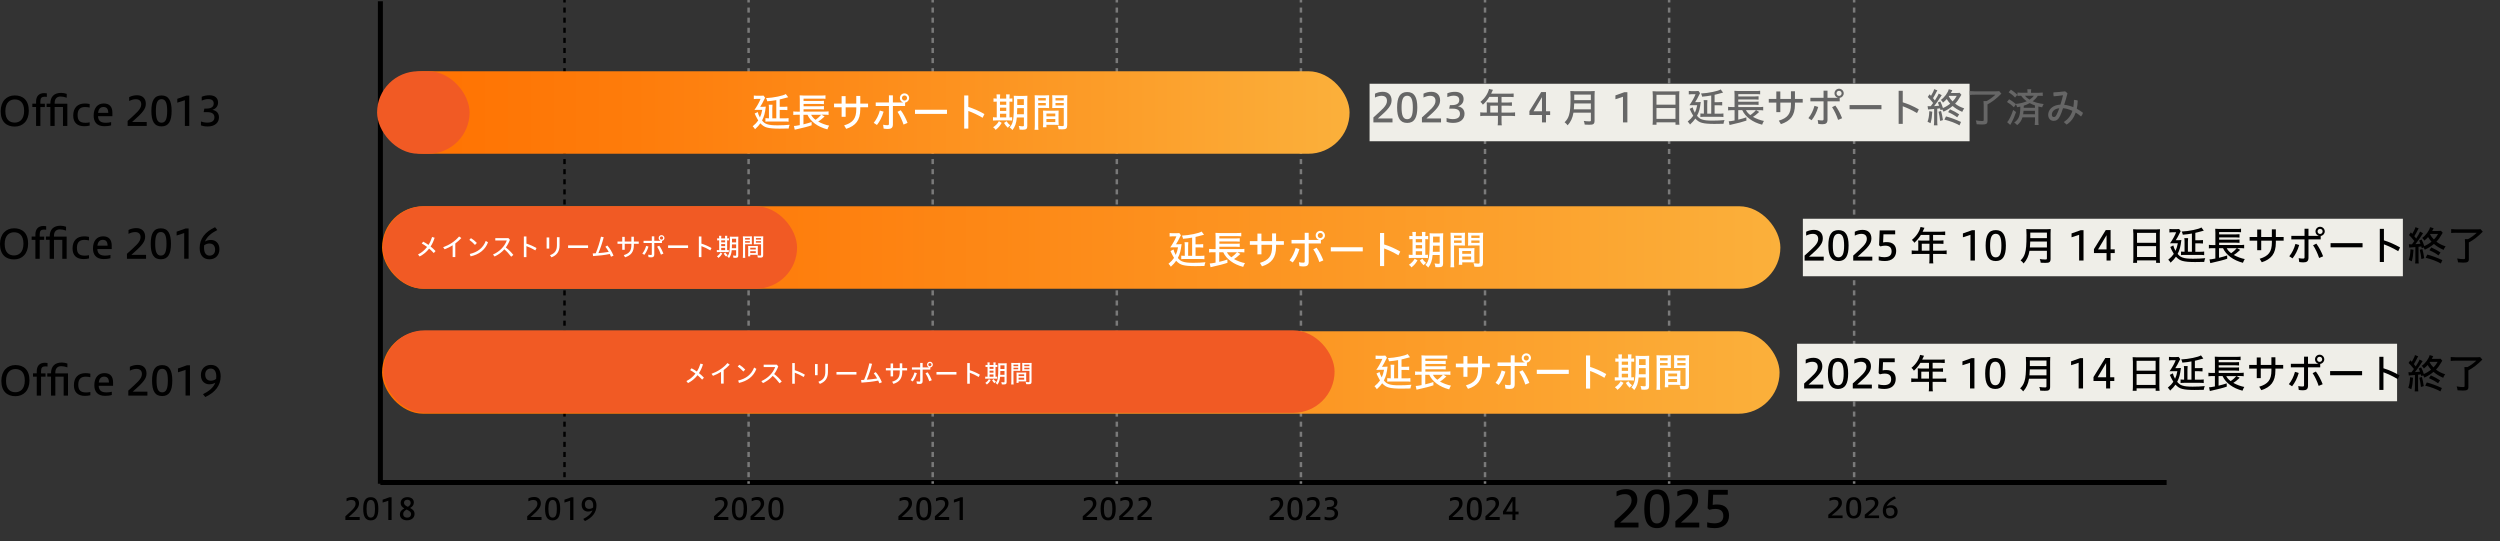 <?xml version="1.0" encoding="UTF-8"?>
<svg xmlns="http://www.w3.org/2000/svg" version="1.1" xmlns:xlink="http://www.w3.org/1999/xlink" viewBox="0 0 1000 216.47">
  <rect x="0" y="0" width="1000" height="216.47" fill="#333333" stroke="none"/>
  <defs>
    <style>
      .cls-1, .cls-2, .cls-3, .cls-4, .cls-5 {
        fill: none;
        stroke-miterlimit: 10;
      }

      .cls-1, .cls-3, .cls-4 {
        stroke: #000;
      }

      .cls-6 {
        fill: url(#_名称未設定グラデーション_64-3);
      }

      .cls-7 {
        fill: #fff;
      }

      .cls-8 {
        fill: url(#_名称未設定グラデーション_36-3);
      }

      .cls-2, .cls-5 {
        stroke: #7a7a7a;
      }

      .cls-9 {
        fill: url(#_名称未設定グラデーション_36);
      }

      .cls-3 {
        stroke-width: 2px;
      }

      .cls-10 {
        fill: #666;
      }

      .cls-11 {
        fill: url(#_名称未設定グラデーション_64);
      }

      .cls-12 {
        fill: #efeee8;
      }

      .cls-13 {
        fill: url(#_名称未設定グラデーション_64-2);
      }

      .cls-14 {
        fill: url(#_名称未設定グラデーション_36-2);
      }

      .cls-4, .cls-5 {
        stroke-dasharray: 2.02 2.02;
      }
    </style>
    <linearGradient id="_名称未設定グラデーション_36" data-name="名称未設定グラデーション 36" x1="152.83" y1="149" x2="711.83" y2="149" gradientUnits="userSpaceOnUse">
      <stop offset="0" stop-color="#ff7100"/>
      <stop offset=".26" stop-color="#fe7c0b"/>
      <stop offset=".74" stop-color="#fc9c28"/>
      <stop offset="1" stop-color="#fbb03b"/>
    </linearGradient>
    <linearGradient id="_名称未設定グラデーション_36-2" data-name="名称未設定グラデーション 36" x1="152.83" y1="99" x2="712.15" y2="99" xlink:href="#_名称未設定グラデーション_36"/>
    <linearGradient id="_名称未設定グラデーション_36-3" data-name="名称未設定グラデーション 36" x1="152.83" y1="45" x2="539.83" y2="45" xlink:href="#_名称未設定グラデーション_36"/>
    <linearGradient id="_名称未設定グラデーション_64" data-name="名称未設定グラデーション 64" x1="153.15" y1="99" x2="318.83" y2="99" gradientUnits="userSpaceOnUse">
      <stop offset="0" stop-color="#f15a24"/>
      <stop offset="1" stop-color="#f15a24"/>
    </linearGradient>
    <linearGradient id="_名称未設定グラデーション_64-2" data-name="名称未設定グラデーション 64" x1="153.34" y1="148.64" x2="533.83" y2="148.64" xlink:href="#_名称未設定グラデーション_64"/>
    <linearGradient id="_名称未設定グラデーション_64-3" data-name="名称未設定グラデーション 64" x1="150.83" y1="45" x2="187.83" y2="45" xlink:href="#_名称未設定グラデーション_64"/>
  </defs>
  <!-- Generator: Adobe Illustrator 28.7.1, SVG Export Plug-In . SVG Version: 1.2.0 Build 142)  -->
  <g>
    <g id="_レイヤー_1" data-name="レイヤー_1">
      <g>
        <line class="cls-3" x1="152.15" y1=".5" x2="152.15" y2="193.5"/>
        <line class="cls-3" x1="152.15" y1="193" x2="866.65" y2="193"/>
        <g>
          <line class="cls-2" x1="446.73" y1="0" x2="446.73" y2="1"/>
          <line class="cls-5" x1="446.73" y1="3.02" x2="446.73" y2="191.49"/>
          <line class="cls-2" x1="446.73" y1="192.5" x2="446.73" y2="193.5"/>
        </g>
        <g>
          <line class="cls-2" x1="667.65" y1="0" x2="667.65" y2="1"/>
          <line class="cls-5" x1="667.65" y1="3.02" x2="667.65" y2="191.49"/>
          <line class="cls-2" x1="667.65" y1="192.5" x2="667.65" y2="193.5"/>
        </g>
        <g>
          <line class="cls-2" x1="520.37" y1="0" x2="520.37" y2="1"/>
          <line class="cls-5" x1="520.37" y1="3.02" x2="520.37" y2="191.49"/>
          <line class="cls-2" x1="520.37" y1="192.5" x2="520.37" y2="193.5"/>
        </g>
        <g>
          <line class="cls-2" x1="594.01" y1="0" x2="594.01" y2="1"/>
          <line class="cls-5" x1="594.01" y1="3.02" x2="594.01" y2="191.49"/>
          <line class="cls-2" x1="594.01" y1="192.5" x2="594.01" y2="193.5"/>
        </g>
        <g>
          <line class="cls-2" x1="373.08" y1="0" x2="373.08" y2="1"/>
          <line class="cls-5" x1="373.08" y1="3.02" x2="373.08" y2="191.49"/>
          <line class="cls-2" x1="373.08" y1="192.5" x2="373.08" y2="193.5"/>
        </g>
        <g>
          <line class="cls-2" x1="299.44" y1="0" x2="299.44" y2="1"/>
          <line class="cls-5" x1="299.44" y1="3.02" x2="299.44" y2="191.49"/>
          <line class="cls-2" x1="299.44" y1="192.5" x2="299.44" y2="193.5"/>
        </g>
        <g>
          <line class="cls-1" x1="225.8" y1="0" x2="225.8" y2="1"/>
          <line class="cls-4" x1="225.8" y1="3.02" x2="225.8" y2="191.49"/>
          <line class="cls-1" x1="225.8" y1="192.5" x2="225.8" y2="193.5"/>
        </g>
        <g>
          <path d="M138.15,207.99v-1.49c2.63-2.41,4.08-3.49,4.08-4.98,0-.98-.54-1.54-1.66-1.54-.68,0-1.35.24-1.95.53v-1.16c.74-.38,1.56-.56,2.36-.56,1.69,0,2.63,1.03,2.63,2.55s-.86,2.62-4.13,5.47h4.4v1.18h-5.73Z"/>
          <path d="M151.34,203.51c0,3.06-.89,4.64-3.03,4.64s-3.03-1.55-3.03-4.64.89-4.64,3.03-4.64,3.03,1.57,3.03,4.64ZM146.62,203.51c0,2.37.46,3.53,1.69,3.53s1.69-1.15,1.69-3.53-.46-3.53-1.69-3.53-1.69,1.15-1.69,3.53Z"/>
          <path d="M155.32,207.99v-7.7l-2.27.74v-1.16l2.71-.96h.88v9.08h-1.32Z"/>
          <path d="M160.26,201.16c0-1.33,1.04-2.3,2.7-2.3s2.58.9,2.58,2.12c0,1.07-.6,1.7-1.49,2.21,1.14.62,1.77,1.2,1.77,2.39,0,1.55-1.25,2.54-3.03,2.54-1.45,0-2.83-.73-2.83-2.33,0-1.22.74-1.86,1.76-2.43-1.02-.59-1.46-1.22-1.46-2.19ZM161.27,205.6c0,.84.55,1.44,1.62,1.44s1.55-.66,1.55-1.37c0-.77-.32-1.15-1.81-1.87-.98.58-1.35,1.12-1.35,1.8ZM164.27,201.14c0-.75-.49-1.25-1.37-1.25-.8,0-1.3.52-1.3,1.15,0,.68.31,1.15,1.55,1.7.77-.49,1.12-.94,1.12-1.61Z"/>
        </g>
        <g>
          <path d="M210.88,207.99v-1.49c2.63-2.41,4.08-3.49,4.08-4.98,0-.98-.54-1.54-1.66-1.54-.68,0-1.35.24-1.95.53v-1.16c.74-.38,1.56-.56,2.36-.56,1.69,0,2.63,1.03,2.63,2.55s-.86,2.61-4.13,5.47h4.4v1.18h-5.73Z"/>
          <path d="M224.08,203.51c0,3.06-.89,4.64-3.03,4.64s-3.03-1.55-3.03-4.64.89-4.64,3.03-4.64,3.03,1.57,3.03,4.64ZM219.36,203.51c0,2.38.46,3.53,1.69,3.53s1.69-1.15,1.69-3.53-.46-3.53-1.69-3.53-1.69,1.15-1.69,3.53Z"/>
          <path d="M228.05,207.99v-7.7l-2.27.74v-1.16l2.71-.96h.88v9.08h-1.32Z"/>
          <path d="M233.3,207.58c1.79-.9,3.11-1.95,3.69-3.44-.48.3-1.09.48-1.79.48-1.36,0-2.54-.91-2.54-2.76s1.2-3.06,3-3.06c1.93,0,2.93,1.37,2.93,3.41,0,2.71-1.59,4.81-4.62,6.22l-.67-.85ZM237.28,202.31c0-1.63-.64-2.4-1.69-2.4-.91,0-1.63.64-1.63,1.78s.56,1.86,1.7,1.86c.53,0,1.13-.18,1.57-.54.02-.19.05-.41.05-.7Z"/>
        </g>
        <g>
          <path d="M285.62,207.99v-1.49c2.63-2.41,4.08-3.49,4.08-4.98,0-.98-.54-1.54-1.66-1.54-.68,0-1.35.24-1.96.53v-1.16c.74-.38,1.56-.56,2.36-.56,1.69,0,2.63,1.03,2.63,2.55s-.86,2.61-4.13,5.47h4.4v1.18h-5.73Z"/>
          <path d="M298.82,203.51c0,3.06-.89,4.64-3.03,4.64s-3.03-1.55-3.03-4.64.89-4.64,3.03-4.64,3.03,1.57,3.03,4.64ZM294.09,203.51c0,2.38.46,3.53,1.69,3.53s1.69-1.15,1.69-3.53-.46-3.53-1.69-3.53-1.69,1.15-1.69,3.53Z"/>
          <path d="M300.21,207.99v-1.49c2.63-2.41,4.08-3.49,4.08-4.98,0-.98-.54-1.54-1.66-1.54-.68,0-1.35.24-1.96.53v-1.16c.74-.38,1.56-.56,2.36-.56,1.69,0,2.63,1.03,2.63,2.55s-.86,2.61-4.13,5.47h4.4v1.18h-5.73Z"/>
          <path d="M313.41,203.51c0,3.06-.89,4.64-3.03,4.64s-3.03-1.55-3.03-4.64.89-4.64,3.03-4.64,3.03,1.57,3.03,4.64ZM308.69,203.51c0,2.38.46,3.53,1.69,3.53s1.69-1.15,1.69-3.53-.46-3.53-1.69-3.53-1.69,1.15-1.69,3.53Z"/>
        </g>
        <g>
          <path d="M359.36,207.99v-1.49c2.63-2.41,4.08-3.49,4.08-4.98,0-.98-.54-1.54-1.66-1.54-.68,0-1.35.24-1.96.53v-1.16c.74-.38,1.56-.56,2.36-.56,1.69,0,2.63,1.03,2.63,2.55s-.86,2.61-4.13,5.47h4.4v1.18h-5.73Z"/>
          <path d="M372.56,203.51c0,3.06-.89,4.64-3.03,4.64s-3.03-1.55-3.03-4.64.89-4.64,3.03-4.64,3.03,1.57,3.03,4.64ZM367.83,203.51c0,2.38.46,3.53,1.69,3.53s1.69-1.15,1.69-3.53-.46-3.53-1.69-3.53-1.69,1.15-1.69,3.53Z"/>
          <path d="M373.95,207.99v-1.49c2.63-2.41,4.08-3.49,4.08-4.98,0-.98-.54-1.54-1.66-1.54-.68,0-1.35.24-1.96.53v-1.16c.74-.38,1.56-.56,2.36-.56,1.69,0,2.63,1.03,2.63,2.55s-.86,2.61-4.13,5.47h4.4v1.18h-5.73Z"/>
          <path d="M383.83,207.99v-7.7l-2.27.74v-1.16l2.71-.96h.88v9.08h-1.32Z"/>
        </g>
        <g>
          <path d="M433.1,207.99v-1.49c2.63-2.41,4.08-3.49,4.08-4.98,0-.98-.54-1.54-1.66-1.54-.68,0-1.35.24-1.96.53v-1.16c.74-.38,1.56-.56,2.36-.56,1.69,0,2.63,1.03,2.63,2.55s-.86,2.62-4.13,5.47h4.4v1.18h-5.73Z"/>
          <path d="M446.29,203.51c0,3.06-.89,4.64-3.03,4.64s-3.03-1.55-3.03-4.64.89-4.64,3.03-4.64,3.03,1.57,3.03,4.64ZM441.57,203.51c0,2.37.46,3.53,1.69,3.53s1.69-1.15,1.69-3.53-.46-3.53-1.69-3.53-1.69,1.15-1.69,3.53Z"/>
          <path d="M447.69,207.99v-1.49c2.63-2.41,4.08-3.49,4.08-4.98,0-.98-.54-1.54-1.66-1.54-.68,0-1.35.24-1.96.53v-1.16c.74-.38,1.56-.56,2.36-.56,1.69,0,2.63,1.03,2.63,2.55s-.86,2.62-4.13,5.47h4.4v1.18h-5.73Z"/>
          <path d="M454.99,207.99v-1.49c2.63-2.41,4.08-3.49,4.08-4.98,0-.98-.54-1.54-1.66-1.54-.68,0-1.35.24-1.96.53v-1.16c.74-.38,1.56-.56,2.36-.56,1.69,0,2.63,1.03,2.63,2.55s-.86,2.62-4.13,5.47h4.4v1.18h-5.73Z"/>
        </g>
        <g>
          <path d="M507.83,207.99v-1.49c2.63-2.41,4.08-3.49,4.08-4.98,0-.98-.54-1.54-1.66-1.54-.68,0-1.36.24-1.96.53v-1.16c.74-.38,1.56-.56,2.36-.56,1.69,0,2.63,1.03,2.63,2.55s-.86,2.62-4.13,5.47h4.4v1.18h-5.73Z"/>
          <path d="M521.03,203.51c0,3.06-.89,4.64-3.03,4.64s-3.03-1.55-3.03-4.64.89-4.64,3.03-4.64,3.03,1.57,3.03,4.64ZM516.31,203.51c0,2.37.46,3.53,1.69,3.53s1.69-1.15,1.69-3.53-.46-3.53-1.69-3.53-1.69,1.15-1.69,3.53Z"/>
          <path d="M522.43,207.99v-1.49c2.63-2.41,4.08-3.49,4.08-4.98,0-.98-.54-1.54-1.66-1.54-.68,0-1.36.24-1.96.53v-1.16c.74-.38,1.56-.56,2.36-.56,1.69,0,2.63,1.03,2.63,2.55s-.86,2.62-4.13,5.47h4.4v1.18h-5.73Z"/>
          <path d="M529.84,206.67c.42.14,1.1.34,1.86.34,1.57,0,2.17-.65,2.17-1.58,0-1.08-.77-1.56-2.13-1.56h-1.1l.22-1.07h.56c1.45,0,2.24-.49,2.24-1.54,0-.86-.52-1.31-1.69-1.31-.74,0-1.44.25-1.9.43v-1.14c.72-.3,1.46-.44,2.31-.44,1.68,0,2.58.88,2.58,2.16,0,1.02-.54,1.85-1.69,2.21,1.27.23,1.97,1.06,1.97,2.23,0,1.51-1.13,2.75-3.37,2.75-.94,0-1.55-.14-2.03-.32v-1.15Z"/>
        </g>
        <g>
          <path d="M579.57,207.99v-1.49c2.63-2.41,4.08-3.49,4.08-4.98,0-.98-.54-1.54-1.66-1.54-.68,0-1.36.24-1.96.53v-1.16c.74-.38,1.56-.56,2.36-.56,1.69,0,2.63,1.03,2.63,2.55s-.86,2.61-4.13,5.47h4.4v1.18h-5.73Z"/>
          <path d="M592.77,203.51c0,3.06-.89,4.64-3.03,4.64s-3.03-1.55-3.03-4.64.89-4.64,3.03-4.64,3.03,1.57,3.03,4.64ZM588.04,203.51c0,2.38.46,3.53,1.69,3.53s1.69-1.15,1.69-3.53-.46-3.53-1.69-3.53-1.69,1.15-1.69,3.53Z"/>
          <path d="M594.17,207.99v-1.49c2.63-2.41,4.08-3.49,4.08-4.98,0-.98-.54-1.54-1.66-1.54-.68,0-1.36.24-1.96.53v-1.16c.74-.38,1.56-.56,2.36-.56,1.69,0,2.63,1.03,2.63,2.55s-.86,2.61-4.13,5.47h4.4v1.18h-5.73Z"/>
          <path d="M604.97,207.99v-2.23h-3.78v-1.18l3.54-5.72h1.45v5.78h1.25v1.12h-1.25v2.23h-1.21ZM604.97,204.65v-4.25l-2.54,4.25h2.54Z"/>
        </g>
        <g>
          <path d="M645.83,210.99v-2.48c4.38-4.02,6.8-5.82,6.8-8.3,0-1.64-.9-2.56-2.76-2.56-1.14,0-2.26.4-3.26.88v-1.94c1.24-.64,2.6-.94,3.94-.94,2.82,0,4.38,1.72,4.38,4.26s-1.44,4.36-6.88,9.12h7.34v1.96h-9.56Z"/>
          <path d="M667.83,203.51c0,5.1-1.48,7.74-5.06,7.74s-5.06-2.58-5.06-7.74,1.48-7.74,5.06-7.74,5.06,2.62,5.06,7.74ZM659.95,203.51c0,3.96.76,5.88,2.82,5.88s2.82-1.92,2.82-5.88-.76-5.88-2.82-5.88-2.82,1.92-2.82,5.88Z"/>
          <path d="M670.15,210.99v-2.48c4.38-4.02,6.8-5.82,6.8-8.3,0-1.64-.9-2.56-2.76-2.56-1.14,0-2.26.4-3.26.88v-1.94c1.24-.64,2.6-.94,3.94-.94,2.82,0,4.38,1.72,4.38,4.26s-1.44,4.36-6.88,9.12h7.34v1.96h-9.56Z"/>
          <path d="M682.87,208.93c.84.24,1.84.4,2.84.4,2.34,0,3.62-.9,3.62-2.9s-1.14-2.86-3.26-2.86c-.64,0-1.64.12-2.36.36l-.64-.6.3-7.38h7.74v1.94h-5.86l-.18,4.06c.6-.12,1.24-.16,1.78-.16,3.28,0,4.76,1.78,4.76,4.42,0,3-1.98,5.04-5.66,5.04-.98,0-2.16-.1-3.08-.34v-1.98Z"/>
        </g>
        <g>
          <line class="cls-2" x1="741.65" y1="0" x2="741.65" y2="1"/>
          <line class="cls-5" x1="741.65" y1="3.02" x2="741.65" y2="191.49"/>
          <line class="cls-2" x1="741.65" y1="192.5" x2="741.65" y2="193.5"/>
        </g>
        <g>
          <path d="M731.31,207.26v-1.37c2.63-2.22,4.08-3.21,4.08-4.58,0-.9-.54-1.41-1.66-1.41-.68,0-1.35.22-1.95.49v-1.07c.74-.35,1.56-.52,2.36-.52,1.69,0,2.63.95,2.63,2.35s-.86,2.4-4.13,5.03h4.4v1.08h-5.73Z"/>
          <path d="M744.51,203.13c0,2.81-.89,4.27-3.03,4.27s-3.03-1.42-3.03-4.27.89-4.27,3.03-4.27,3.03,1.45,3.03,4.27ZM739.78,203.13c0,2.18.46,3.24,1.69,3.24s1.69-1.06,1.69-3.24-.46-3.24-1.69-3.24-1.69,1.06-1.69,3.24Z"/>
          <path d="M745.9,207.26v-1.37c2.63-2.22,4.08-3.21,4.08-4.58,0-.9-.54-1.41-1.66-1.41-.68,0-1.35.22-1.95.49v-1.07c.74-.35,1.56-.52,2.36-.52,1.69,0,2.63.95,2.63,2.35s-.86,2.4-4.13,5.03h4.4v1.08h-5.73Z"/>
          <path d="M758.42,199.34c-1.79.84-3.11,1.81-3.71,3.18.49-.28,1.09-.44,1.8-.44,1.34,0,2.54.84,2.54,2.54s-1.2,2.8-3,2.8c-1.93,0-2.93-1.26-2.93-3.13,0-2.49,1.58-4.42,4.62-5.73l.67.78ZM754.43,204.19c0,1.5.63,2.21,1.69,2.21.91,0,1.63-.58,1.63-1.62s-.56-1.72-1.71-1.72c-.53,0-1.13.17-1.57.51-.02.19-.04.38-.04.63Z"/>
        </g>
        <g>
          <path d="M11.52,44.31c0,3.99-2.34,6.32-5.62,6.32s-5.63-1.89-5.63-6.15c0-3.97,2.37-6.31,5.63-6.31s5.62,1.87,5.62,6.13ZM2.14,44.49c0,3.6,1.94,4.55,3.76,4.55s3.75-1.14,3.75-4.71-1.9-4.56-3.75-4.56-3.76,1.14-3.76,4.72Z"/>
          <path d="M14.43,50.36v-7.55h-1.5v-1.33h1.5v-.82c0-2.11,1.09-3.42,3.27-3.42.38,0,.78.05,1.04.1v1.41c-.21-.03-.54-.06-.91-.06-1.15,0-1.68.51-1.68,1.84v.96h1.79v1.33h-1.79v7.55h-1.71Z"/>
          <path d="M20.14,50.36v-7.57h-1.5v-1.31h1.5v-.06c0-2.71,1.49-4.27,4.31-4.27.74,0,1.66.18,2.24.4v1.54c-.82-.3-1.7-.48-2.46-.48-1.49,0-2.37.88-2.37,2.53v.35h5.07v8.88h-1.74v-7.57h-3.33v7.57h-1.71Z"/>
          <path d="M35.87,50.23c-.72.19-1.44.26-2.19.26-2.8,0-4.39-1.49-4.39-4.24,0-3.15,1.76-4.85,4.63-4.85.66,0,1.26.05,1.94.21v1.42c-.54-.13-1.17-.22-1.86-.22-1.95,0-2.96,1.01-2.96,3.22s.94,3.09,3.17,3.09c.5,0,1.04-.05,1.66-.18v1.3Z"/>
          <path d="M44.46,50.14c-.86.26-1.86.35-2.71.35-3.15,0-4.29-1.89-4.29-4.23,0-3.06,1.57-4.87,4.03-4.87s3.47,1.47,3.47,3.71v1.38h-5.76c.11,2.1,1.39,2.63,3.17,2.63.69,0,1.41-.08,2.08-.26v1.28ZM43.31,45.14c-.03-1.83-.82-2.34-1.94-2.34-1.06,0-1.95.61-2.13,2.34h4.07Z"/>
          <path d="M51.05,50.36v-1.98c3.51-3.22,5.44-4.66,5.44-6.64,0-1.31-.72-2.05-2.21-2.05-.91,0-1.81.32-2.61.71v-1.55c.99-.51,2.08-.75,3.15-.75,2.26,0,3.51,1.38,3.51,3.41s-1.15,3.49-5.51,7.3h5.87v1.57h-7.65Z"/>
          <path d="M68.65,44.37c0,4.08-1.18,6.19-4.05,6.19s-4.05-2.06-4.05-6.19,1.18-6.19,4.05-6.19,4.05,2.1,4.05,6.19ZM62.35,44.37c0,3.17.61,4.71,2.26,4.71s2.26-1.54,2.26-4.71-.61-4.71-2.26-4.71-2.26,1.54-2.26,4.71Z"/>
          <path d="M73.95,50.36v-10.28l-3.03.99v-1.55l3.62-1.28h1.17v12.12h-1.76Z"/>
          <path d="M80.39,48.6c.56.19,1.47.45,2.48.45,2.1,0,2.9-.86,2.9-2.11,0-1.44-1.02-2.08-2.85-2.08h-1.47l.29-1.42h.75c1.94,0,2.99-.66,2.99-2.05,0-1.15-.69-1.75-2.26-1.75-.99,0-1.92.34-2.53.58v-1.52c.96-.4,1.95-.59,3.09-.59,2.24,0,3.44,1.17,3.44,2.88,0,1.36-.72,2.46-2.26,2.95,1.7.3,2.62,1.41,2.62,2.98,0,2.02-1.5,3.67-4.5,3.67-1.25,0-2.06-.19-2.71-.43v-1.54Z"/>
        </g>
        <g>
          <path d="M11.25,97.45c0,3.99-2.34,6.32-5.62,6.32s-5.63-1.89-5.63-6.15c0-3.97,2.37-6.31,5.63-6.31s5.62,1.87,5.62,6.13ZM1.87,97.63c0,3.6,1.94,4.55,3.76,4.55s3.75-1.14,3.75-4.71-1.9-4.56-3.75-4.56-3.76,1.14-3.76,4.72Z"/>
          <path d="M14.16,103.5v-7.55h-1.5v-1.33h1.5v-.82c0-2.11,1.09-3.42,3.27-3.42.38,0,.78.05,1.04.1v1.41c-.21-.03-.54-.06-.91-.06-1.15,0-1.68.51-1.68,1.84v.96h1.79v1.33h-1.79v7.55h-1.71Z"/>
          <path d="M19.87,103.5v-7.57h-1.5v-1.31h1.5v-.06c0-2.71,1.49-4.27,4.31-4.27.74,0,1.66.18,2.24.4v1.54c-.82-.3-1.7-.48-2.46-.48-1.49,0-2.37.88-2.37,2.53v.35h5.07v8.88h-1.74v-7.57h-3.33v7.57h-1.71Z"/>
          <path d="M35.6,103.37c-.72.19-1.44.26-2.19.26-2.8,0-4.39-1.49-4.39-4.24,0-3.15,1.76-4.85,4.63-4.85.66,0,1.26.05,1.94.21v1.42c-.54-.13-1.17-.22-1.86-.22-1.95,0-2.96,1.01-2.96,3.22s.94,3.09,3.17,3.09c.5,0,1.04-.05,1.66-.18v1.3Z"/>
          <path d="M44.19,103.28c-.86.26-1.86.35-2.71.35-3.15,0-4.29-1.89-4.29-4.23,0-3.06,1.57-4.87,4.03-4.87s3.47,1.47,3.47,3.71v1.38h-5.76c.11,2.1,1.39,2.63,3.17,2.63.69,0,1.41-.08,2.08-.26v1.28ZM43.04,98.28c-.03-1.83-.82-2.34-1.94-2.34-1.06,0-1.95.61-2.13,2.34h4.07Z"/>
          <path d="M50.78,103.5v-1.98c3.51-3.22,5.44-4.66,5.44-6.64,0-1.31-.72-2.05-2.21-2.05-.91,0-1.81.32-2.61.71v-1.55c.99-.51,2.08-.75,3.15-.75,2.26,0,3.51,1.38,3.51,3.41s-1.15,3.49-5.51,7.3h5.87v1.57h-7.65Z"/>
          <path d="M68.39,97.52c0,4.08-1.18,6.19-4.05,6.19s-4.05-2.06-4.05-6.19,1.18-6.19,4.05-6.19,4.05,2.1,4.05,6.19ZM62.08,97.52c0,3.17.61,4.71,2.26,4.71s2.26-1.54,2.26-4.71-.61-4.71-2.26-4.71-2.26,1.54-2.26,4.71Z"/>
          <path d="M73.68,103.5v-10.28l-3.03.99v-1.55l3.62-1.28h1.17v12.12h-1.76Z"/>
          <path d="M86.93,92.01c-2.39,1.22-4.15,2.62-4.95,4.61.66-.4,1.46-.64,2.4-.64,1.79,0,3.39,1.22,3.39,3.68s-1.6,4.07-4,4.07c-2.58,0-3.91-1.82-3.91-4.54,0-3.62,2.11-6.42,6.16-8.31l.9,1.14ZM81.61,99.05c0,2.18.85,3.2,2.26,3.2,1.22,0,2.18-.85,2.18-2.35s-.75-2.5-2.29-2.5c-.7,0-1.5.24-2.1.74-.03.27-.05.54-.05.91Z"/>
        </g>
        <g>
          <path d="M11.79,152.16c0,3.99-2.34,6.32-5.62,6.32s-5.63-1.89-5.63-6.15c0-3.97,2.37-6.31,5.63-6.31s5.62,1.87,5.62,6.13ZM2.41,152.34c0,3.6,1.94,4.55,3.76,4.55s3.75-1.14,3.75-4.71-1.9-4.56-3.75-4.56-3.76,1.14-3.76,4.72Z"/>
          <path d="M14.7,158.22v-7.55h-1.5v-1.33h1.5v-.82c0-2.11,1.09-3.42,3.27-3.42.38,0,.78.05,1.04.1v1.41c-.21-.03-.54-.06-.91-.06-1.15,0-1.68.51-1.68,1.84v.96h1.79v1.33h-1.79v7.55h-1.71Z"/>
          <path d="M20.41,158.22v-7.57h-1.5v-1.31h1.5v-.06c0-2.71,1.49-4.27,4.31-4.27.74,0,1.66.18,2.24.4v1.54c-.82-.3-1.7-.48-2.46-.48-1.49,0-2.37.88-2.37,2.53v.35h5.07v8.88h-1.74v-7.57h-3.33v7.57h-1.71Z"/>
          <path d="M36.14,158.09c-.72.19-1.44.26-2.19.26-2.8,0-4.39-1.49-4.39-4.24,0-3.15,1.76-4.85,4.63-4.85.66,0,1.26.05,1.94.21v1.42c-.54-.13-1.17-.22-1.86-.22-1.95,0-2.96,1.01-2.96,3.22s.94,3.09,3.17,3.09c.5,0,1.04-.05,1.66-.18v1.3Z"/>
          <path d="M44.73,157.99c-.86.26-1.86.35-2.71.35-3.15,0-4.29-1.89-4.29-4.23,0-3.06,1.57-4.87,4.03-4.87s3.47,1.47,3.47,3.71v1.38h-5.76c.11,2.1,1.39,2.63,3.17,2.63.69,0,1.41-.08,2.08-.26v1.28ZM43.58,153c-.03-1.83-.82-2.34-1.94-2.34-1.06,0-1.95.61-2.13,2.34h4.07Z"/>
          <path d="M51.32,158.22v-1.98c3.51-3.22,5.44-4.66,5.44-6.64,0-1.31-.72-2.05-2.21-2.05-.91,0-1.81.32-2.61.71v-1.55c.99-.51,2.08-.75,3.15-.75,2.26,0,3.51,1.38,3.51,3.41s-1.15,3.49-5.51,7.3h5.87v1.57h-7.65Z"/>
          <path d="M68.92,152.23c0,4.08-1.18,6.19-4.05,6.19s-4.05-2.06-4.05-6.19,1.18-6.19,4.05-6.19,4.05,2.1,4.05,6.19ZM62.62,152.23c0,3.17.61,4.71,2.26,4.71s2.26-1.54,2.26-4.71-.61-4.71-2.26-4.71-2.26,1.54-2.26,4.71Z"/>
          <path d="M74.22,158.22v-10.28l-3.03.99v-1.55l3.62-1.28h1.17v12.12h-1.76Z"/>
          <path d="M81.21,157.67c2.39-1.2,4.15-2.61,4.93-4.59-.64.4-1.46.64-2.39.64-1.81,0-3.39-1.22-3.39-3.68s1.6-4.08,4-4.08c2.58,0,3.91,1.82,3.91,4.55,0,3.62-2.13,6.42-6.16,8.31l-.9-1.14ZM86.52,150.63c0-2.18-.85-3.2-2.26-3.2-1.22,0-2.18.85-2.18,2.37s.75,2.48,2.27,2.48c.7,0,1.5-.24,2.1-.72.03-.26.06-.54.06-.93Z"/>
        </g>
        <g>
          <rect class="cls-9" x="152.83" y="132.5" width="559" height="33" rx="16.5" ry="16.5"/>
          <g>
            <path class="cls-7" d="M551.81,148.79c.16.7.43,1.41.88,2.18.46-.99.67-1.7.93-3.04h-1.91c-.48,0-.69,0-1.22.03,1.04-1.47,2.07-3.33,2.45-4.42h-1.63c-.43,0-.8.03-1.07.08v-1.41c.29.05.69.08,1.11.08h1.63c.54,0,.93-.02,1.15-.06l.64.86c-.14.19-.26.42-.43.83-.38.85-1.06,2.08-1.55,2.79h1.1c.54,0,.96-.02,1.15-.06-.34,2.71-.66,3.92-1.5,5.54.69.82,1.2,1.2,2.02,1.47.98.34,2.18.46,4.19.46,1.7,0,3.33-.08,4.83-.22-.26.61-.3.85-.4,1.49-1.3.03-2.9.06-3.65.06-2.27,0-3.87-.13-4.98-.43-1.02-.26-1.84-.78-2.69-1.71-.56.82-1.01,1.33-2.13,2.38-.22-.42-.56-.83-.94-1.18,1.12-.93,1.58-1.44,2.22-2.34-.22-.34-.24-.37-.59-1.06-.26-.48-.27-.51-.4-.77-.08-.19-.14-.3-.19-.45-.11-.22-.18-.37-.24-.48l1.22-.62ZM559.25,144.04c-1.31.24-2.06.34-3.65.48-.05-.38-.24-.91-.45-1.28,2.87-.11,7-.96,7.89-1.63l.96,1.28c-.88.24-1.73.46-2.51.67-.3.08-.54.14-.88.21v2.96h1.65c.61,0,1.04-.03,1.41-.08v1.39c-.35-.05-.86-.08-1.41-.08h-1.65v3.38h2c.53,0,1.12-.03,1.54-.1v1.46c-.37-.06-.86-.1-1.54-.1h-6.18c-.8,0-1.1.02-1.54.08v-1.42c.32.05.79.08,1.41.08v-3.91c0-.66-.03-1.18-.1-1.54h1.52c-.05.3-.08.8-.08,1.49v3.95h1.6v-7.3Z"/>
            <path class="cls-7" d="M578.52,150.62c-.22.19-.37.34-.45.4-.83.77-1.28,1.1-2.08,1.6,1.33.75,3.06,1.39,4.4,1.63-.27.43-.51.91-.72,1.5-3.81-.98-6.72-3.11-7.97-5.84h-1.6v3.83c1.39-.34,2.3-.59,3.25-.93l.03,1.31c-1.15.43-3.71,1.1-6.07,1.6-.26.06-.4.1-.7.16l-.32-1.49c.43,0,1.2-.11,2.34-.34v-4.15h-1.01c-.7,0-1.14.03-1.58.1v-1.44c.22.06.85.1,1.62.1h.98v-4.95c0-.86-.02-1.1-.06-1.57.37.05.99.08,1.68.08h6.87c.9,0,1.39-.03,1.78-.1v1.42c-.43-.06-.83-.08-1.76-.08h-7.01v.93h6.69c.62,0,1.17-.03,1.46-.08v1.36c-.32-.05-.94-.08-1.47-.08h-6.67v.91h6.67c.64,0,1.3-.03,1.47-.08v1.36c-.42-.06-.8-.08-1.46-.08h-6.69v.94h8.47c.66,0,1.18-.03,1.54-.1v1.44c-.35-.06-.85-.1-1.44-.1h-1.42l1.26.71ZM573.17,149.91c.4.77.9,1.34,1.76,2,.78-.51,1.92-1.54,2.26-2h-4.02Z"/>
            <path class="cls-7" d="M586.97,150.72h-1.6v-3.81h-3.03v-1.47h3.03v-2.99h1.6v2.99h4.26v-3.07h1.6v3.07h3.12v1.47h-3.12v.77c0,4.45-1.87,6.64-5.63,7.86l-.83-1.39c3.54-1.09,4.87-2.74,4.87-6.56v-.67h-4.26v3.81Z"/>
            <path class="cls-7" d="M598.21,153.13c1.09-1.33,1.92-2.98,2.45-4.93l1.5.45c-.59,2.1-1.54,3.91-2.66,5.33l-1.3-.85ZM610.78,146.39h-4.9v7.33c0,1.39-.66,1.86-2,1.86-.54,0-1.1-.05-1.7-.14l-.22-1.55c.66.13,1.25.18,1.74.18.42,0,.59-.11.59-.53v-7.14h-5.28v-1.42h5.28v-2.85h1.58v2.85h4.05v-.05c-.74-.24-1.25-.91-1.25-1.73,0-1.02.83-1.86,1.84-1.86s1.87.83,1.87,1.86c0,.93-.72,1.7-1.62,1.83v1.38ZM609.03,148.09c1.04,1.39,2.02,3.25,2.71,5.07l-1.6.67c-.62-1.87-1.47-3.67-2.42-5.11l1.31-.64ZM609.51,143.19c0,.59.43,1.02,1.01,1.02s1.03-.43,1.03-1.02-.43-1.01-1.03-1.01-1.01.43-1.01,1.01Z"/>
            <path class="cls-7" d="M627.51,147.9v1.67h-12.79v-1.67h12.79Z"/>
            <path class="cls-7" d="M636.05,146.78c2.02.61,4.35,1.62,6.45,2.85l-.74,1.49c-1.86-1.12-3.94-2.1-5.71-2.74v7.06h-1.65v-13.25h1.65v4.59Z"/>
            <path class="cls-7" d="M647.41,143.16c0-.61-.03-1.02-.08-1.39h1.46c-.05.26-.08.85-.08,1.41v.27h2.51v-.29c0-.71-.02-1.04-.08-1.39h1.46c-.05.35-.08.78-.08,1.41v.27c.43,0,.99-.05,1.15-.08v1.34c-.21-.05-.58-.06-1.07-.06h-.08v6.31c.42,0,.86-.03,1.06-.08v1.34c-.26-.03-.67-.05-1.36-.05h-5.06c-.64,0-.94.02-1.25.06v-1.36c.24.06.64.08,1.22.08h.29v-6.31c-.66,0-1.03.02-1.3.06v-1.34c.21.05.7.08,1.3.08v-.29ZM649.4,153.15c-.79,1.31-1.3,1.91-2.42,2.8-.3-.45-.56-.7-1.01-1.04,1.1-.75,1.78-1.47,2.3-2.43l1.12.67ZM651.22,145.93v-1.28h-2.51v1.28h2.51ZM651.22,148.36v-1.3h-2.51v1.3h2.51ZM651.22,150.96v-1.46h-2.51v1.46h2.51ZM651.35,152.49c.5.77.72,1.02,1.49,1.65-.4.3-.64.53-.99.96-.58-.53-1.06-1.14-1.52-1.92l1.03-.69ZM655.45,150.99c-.19,2.26-.72,3.78-1.76,5.04-.34-.45-.67-.77-1.12-1.06.83-.94,1.2-1.75,1.42-3.15.21-1.33.3-3.83.3-7.6,0-.94-.02-1.46-.08-1.92.43.05.91.06,1.65.06h2.21c.83,0,1.15-.02,1.62-.06-.05.37-.06.85-.06,1.65v10.47c0,1.14-.43,1.47-1.84,1.47-.35,0-.64-.02-1.23-.05-.08-.62-.13-.86-.35-1.47.45.08,1.1.16,1.41.16.35,0,.43-.02.5-.05.13-.06.16-.14.16-.29v-3.2h-2.82ZM655.61,147.26c-.02,1.09-.05,1.92-.08,2.46h2.74v-2.46h-2.66ZM658.26,143.64h-2.64v2.35h2.64v-2.35Z"/>
            <path class="cls-7" d="M664,154.06c0,.9.03,1.5.1,1.86h-1.55c.06-.42.1-.94.1-1.87v-10.2c0-.83-.02-1.34-.06-1.76.42.05.86.06,1.62.06h2.58c.8,0,1.17-.02,1.6-.06-.03.43-.05.87-.05,1.49v2.22c0,.7.02,1.14.03,1.42-.42-.03-.82-.05-1.49-.05h-2.87v6.88ZM664,144.19h3.04v-.96h-3.04v.96ZM664,146.15h3.04v-.96h-3.04v.96ZM672.14,152.57c0,.64.02,1.09.05,1.41-.35-.03-.85-.05-1.55-.05h-3.35v.98h-1.38c.05-.38.08-.88.08-1.54v-3.7c0-.53-.02-1.14-.05-1.44.3.05.86.06,1.49.06h3.25c.66,0,1.19-.02,1.51-.06-.03.35-.05.8-.05,1.44v2.9ZM667.29,150.52h3.55v-1.12h-3.55v1.12ZM667.29,152.83h3.55v-1.22h-3.55v1.22ZM675.58,154.16c0,1.25-.42,1.58-1.95,1.58-.32,0-1.2-.03-1.47-.05-.08-.56-.18-.96-.37-1.41.78.11,1.38.16,1.78.16.53,0,.66-.08.66-.43v-6.82h-3.12c-.67,0-1.07.02-1.5.05.03-.37.05-.85.05-1.44v-2.22c0-.51-.02-1.12-.05-1.49.42.05.82.06,1.6.06h2.82c.78,0,1.22-.02,1.63-.06-.05.58-.06,1.01-.06,1.75v10.32ZM670.92,144.19h3.3v-.96h-3.3v.96ZM670.92,146.15h3.3v-.96h-3.3v.96Z"/>
          </g>
        </g>
        <g>
          <rect class="cls-14" x="152.83" y="82.5" width="559.32" height="33" rx="16.5" ry="16.5"/>
          <g>
            <path class="cls-7" d="M469.41,99.79c.16.7.43,1.41.88,2.18.46-.99.67-1.7.93-3.04h-1.9c-.48,0-.69,0-1.22.03,1.04-1.47,2.06-3.33,2.45-4.42h-1.63c-.43,0-.8.03-1.07.08v-1.41c.29.05.69.08,1.1.08h1.63c.54,0,.93-.02,1.15-.06l.64.86c-.14.19-.26.42-.43.83-.38.85-1.06,2.08-1.55,2.79h1.1c.54,0,.96-.02,1.15-.06-.34,2.71-.66,3.92-1.5,5.54.69.82,1.2,1.2,2.02,1.47.98.34,2.18.46,4.19.46,1.7,0,3.33-.08,4.83-.22-.26.61-.3.85-.4,1.49-1.3.03-2.9.06-3.65.06-2.27,0-3.87-.13-4.98-.43-1.02-.26-1.84-.78-2.69-1.71-.56.82-1.01,1.33-2.13,2.38-.22-.42-.56-.83-.94-1.18,1.12-.93,1.58-1.44,2.22-2.34-.22-.34-.24-.37-.59-1.06-.26-.48-.27-.51-.4-.77-.08-.19-.14-.3-.19-.45-.11-.22-.18-.37-.24-.48l1.22-.62ZM476.86,95.04c-1.31.24-2.06.34-3.65.48-.05-.38-.24-.91-.45-1.28,2.87-.11,7-.96,7.89-1.63l.96,1.28c-.88.24-1.73.46-2.51.67-.3.08-.54.14-.88.21v2.96h1.65c.61,0,1.04-.03,1.41-.08v1.39c-.35-.05-.86-.08-1.41-.08h-1.65v3.38h2c.53,0,1.12-.03,1.54-.1v1.46c-.37-.06-.86-.1-1.54-.1h-6.18c-.8,0-1.1.02-1.54.08v-1.42c.32.05.78.08,1.41.08v-3.91c0-.66-.03-1.18-.1-1.54h1.52c-.05.3-.08.8-.08,1.49v3.95h1.6v-7.3Z"/>
            <path class="cls-7" d="M496.12,101.62c-.22.19-.37.34-.45.4-.83.77-1.28,1.1-2.08,1.6,1.33.75,3.06,1.39,4.4,1.63-.27.43-.51.91-.72,1.5-3.81-.98-6.72-3.11-7.97-5.84h-1.6v3.83c1.39-.34,2.3-.59,3.25-.93l.03,1.31c-1.15.43-3.71,1.1-6.07,1.6-.26.06-.4.1-.7.16l-.32-1.49c.43,0,1.2-.11,2.34-.34v-4.15h-1.01c-.7,0-1.14.03-1.58.1v-1.44c.22.06.85.1,1.62.1h.98v-4.95c0-.86-.02-1.1-.06-1.57.37.05.99.08,1.68.08h6.87c.9,0,1.39-.03,1.78-.1v1.42c-.43-.06-.83-.08-1.76-.08h-7.01v.93h6.69c.62,0,1.17-.03,1.46-.08v1.36c-.32-.05-.94-.08-1.47-.08h-6.67v.91h6.67c.64,0,1.3-.03,1.47-.08v1.36c-.42-.06-.8-.08-1.46-.08h-6.69v.94h8.47c.66,0,1.18-.03,1.54-.1v1.44c-.35-.06-.85-.1-1.44-.1h-1.42l1.26.7ZM490.78,100.91c.4.77.9,1.34,1.76,2,.78-.51,1.92-1.54,2.26-2h-4.02Z"/>
            <path class="cls-7" d="M504.57,101.72h-1.6v-3.81h-3.03v-1.47h3.03v-2.99h1.6v2.99h4.26v-3.07h1.6v3.07h3.12v1.47h-3.12v.77c0,4.45-1.87,6.64-5.63,7.86l-.83-1.39c3.54-1.09,4.87-2.74,4.87-6.56v-.67h-4.26v3.81Z"/>
            <path class="cls-7" d="M515.81,104.13c1.09-1.33,1.92-2.98,2.45-4.93l1.5.45c-.59,2.1-1.54,3.91-2.66,5.33l-1.3-.85ZM528.38,97.39h-4.9v7.33c0,1.39-.66,1.86-2,1.86-.54,0-1.1-.05-1.7-.14l-.22-1.55c.66.13,1.25.18,1.74.18.42,0,.59-.11.59-.53v-7.14h-5.28v-1.42h5.28v-2.85h1.58v2.85h4.05v-.05c-.74-.24-1.25-.91-1.25-1.73,0-1.02.83-1.86,1.84-1.86s1.87.83,1.87,1.86c0,.93-.72,1.7-1.62,1.82v1.38ZM526.63,99.09c1.04,1.39,2.02,3.25,2.71,5.07l-1.6.67c-.62-1.87-1.47-3.67-2.42-5.11l1.31-.64ZM527.11,94.19c0,.59.43,1.02,1.01,1.02s1.02-.43,1.02-1.02-.43-1.01-1.02-1.01-1.01.43-1.01,1.01Z"/>
            <path class="cls-7" d="M545.11,98.9v1.66h-12.79v-1.66h12.79Z"/>
            <path class="cls-7" d="M553.66,97.78c2.02.61,4.35,1.62,6.45,2.85l-.74,1.49c-1.86-1.12-3.94-2.1-5.71-2.74v7.06h-1.65v-13.25h1.65v4.59Z"/>
            <path class="cls-7" d="M565.01,94.16c0-.61-.03-1.02-.08-1.39h1.46c-.05.26-.08.85-.08,1.41v.27h2.51v-.29c0-.7-.02-1.04-.08-1.39h1.46c-.05.35-.08.78-.08,1.41v.27c.43,0,.99-.05,1.15-.08v1.34c-.21-.05-.58-.06-1.07-.06h-.08v6.31c.42,0,.86-.03,1.06-.08v1.34c-.26-.03-.67-.05-1.36-.05h-5.06c-.64,0-.94.02-1.25.06v-1.36c.24.06.64.08,1.22.08h.29v-6.31c-.66,0-1.02.02-1.3.06v-1.34c.21.05.7.08,1.3.08v-.29ZM567,104.15c-.78,1.31-1.3,1.9-2.42,2.8-.3-.45-.56-.7-1.01-1.04,1.1-.75,1.78-1.47,2.31-2.43l1.12.67ZM568.82,96.93v-1.28h-2.51v1.28h2.51ZM568.82,99.36v-1.3h-2.51v1.3h2.51ZM568.82,101.96v-1.46h-2.51v1.46h2.51ZM568.95,103.49c.5.77.72,1.02,1.49,1.65-.4.3-.64.53-.99.96-.58-.53-1.06-1.14-1.52-1.92l1.02-.69ZM573.05,101.99c-.19,2.26-.72,3.78-1.76,5.04-.34-.45-.67-.77-1.12-1.06.83-.94,1.2-1.74,1.42-3.15.21-1.33.3-3.83.3-7.6,0-.94-.02-1.46-.08-1.92.43.05.91.06,1.65.06h2.21c.83,0,1.15-.02,1.62-.06-.05.37-.06.85-.06,1.65v10.47c0,1.14-.43,1.47-1.84,1.47-.35,0-.64-.02-1.23-.05-.08-.62-.13-.86-.35-1.47.45.08,1.1.16,1.41.16.35,0,.43-.02.5-.05.13-.06.16-.14.16-.29v-3.2h-2.82ZM573.21,98.26c-.02,1.09-.05,1.92-.08,2.46h2.74v-2.46h-2.66ZM575.87,94.64h-2.64v2.35h2.64v-2.35Z"/>
            <path class="cls-7" d="M581.61,105.06c0,.9.03,1.5.1,1.86h-1.55c.06-.42.1-.94.1-1.87v-10.2c0-.83-.02-1.34-.06-1.76.42.05.86.06,1.62.06h2.58c.8,0,1.17-.02,1.6-.06-.03.43-.05.86-.05,1.49v2.23c0,.7.02,1.14.03,1.42-.42-.03-.82-.05-1.49-.05h-2.87v6.88ZM581.61,95.18h3.04v-.96h-3.04v.96ZM581.61,97.15h3.04v-.96h-3.04v.96ZM589.74,103.57c0,.64.02,1.09.05,1.41-.35-.03-.85-.05-1.55-.05h-3.35v.98h-1.38c.05-.38.08-.88.08-1.54v-3.7c0-.53-.02-1.14-.05-1.44.3.05.86.06,1.49.06h3.25c.66,0,1.18-.02,1.5-.06-.03.35-.05.8-.05,1.44v2.9ZM584.89,101.52h3.55v-1.12h-3.55v1.12ZM584.89,103.83h3.55v-1.22h-3.55v1.22ZM593.18,105.16c0,1.25-.42,1.58-1.95,1.58-.32,0-1.2-.03-1.47-.05-.08-.56-.18-.96-.37-1.41.78.11,1.38.16,1.78.16.53,0,.66-.08.66-.43v-6.82h-3.12c-.67,0-1.07.02-1.5.05.03-.37.05-.85.05-1.44v-2.23c0-.51-.02-1.12-.05-1.49.42.05.82.06,1.6.06h2.82c.78,0,1.22-.02,1.63-.06-.05.58-.06,1.01-.06,1.75v10.32ZM588.52,95.18h3.3v-.96h-3.3v.96ZM588.52,97.15h3.3v-.96h-3.3v.96Z"/>
          </g>
        </g>
        <g>
          <rect class="cls-8" x="152.83" y="28.5" width="387" height="33" rx="16.5" ry="16.5"/>
          <g>
            <path class="cls-7" d="M303.09,44.8c.16.7.43,1.41.88,2.18.46-.99.67-1.7.93-3.04h-1.9c-.48,0-.69,0-1.22.03,1.04-1.47,2.06-3.33,2.45-4.42h-1.63c-.43,0-.8.03-1.07.08v-1.41c.29.05.69.08,1.1.08h1.63c.54,0,.93-.02,1.15-.06l.64.86c-.14.19-.26.42-.43.83-.38.85-1.06,2.08-1.55,2.79h1.1c.54,0,.96-.02,1.15-.06-.34,2.71-.66,3.92-1.5,5.54.69.82,1.2,1.2,2.02,1.47.98.34,2.18.46,4.19.46,1.7,0,3.33-.08,4.83-.22-.26.61-.3.85-.4,1.49-1.3.03-2.9.06-3.65.06-2.27,0-3.87-.13-4.98-.43-1.02-.26-1.84-.78-2.69-1.71-.56.82-1.01,1.33-2.13,2.38-.22-.42-.56-.83-.94-1.18,1.12-.93,1.58-1.44,2.22-2.34-.22-.34-.24-.37-.59-1.06-.26-.48-.27-.51-.4-.77-.08-.19-.14-.3-.19-.45-.11-.22-.18-.37-.24-.48l1.22-.62ZM310.53,40.04c-1.31.24-2.06.34-3.65.48-.05-.38-.24-.91-.45-1.28,2.87-.11,7-.96,7.89-1.63l.96,1.28c-.88.24-1.73.46-2.51.67-.3.08-.54.14-.88.21v2.96h1.65c.61,0,1.04-.03,1.41-.08v1.39c-.35-.05-.86-.08-1.41-.08h-1.65v3.38h2c.53,0,1.12-.03,1.54-.1v1.46c-.37-.06-.86-.1-1.54-.1h-6.18c-.8,0-1.1.02-1.54.08v-1.42c.32.05.78.08,1.41.08v-3.91c0-.66-.03-1.18-.1-1.54h1.52c-.05.3-.08.8-.08,1.49v3.95h1.6v-7.3Z"/>
            <path class="cls-7" d="M329.8,46.62c-.22.19-.37.34-.45.4-.83.77-1.28,1.1-2.08,1.6,1.33.75,3.06,1.39,4.4,1.63-.27.43-.51.91-.72,1.5-3.81-.98-6.72-3.11-7.97-5.84h-1.6v3.83c1.39-.34,2.3-.59,3.25-.93l.03,1.31c-1.15.43-3.71,1.1-6.07,1.6-.26.06-.4.1-.7.16l-.32-1.49c.43,0,1.2-.11,2.34-.34v-4.15h-1.01c-.7,0-1.14.03-1.58.1v-1.44c.22.06.85.1,1.62.1h.98v-4.95c0-.86-.02-1.1-.06-1.57.37.05.99.08,1.68.08h6.87c.9,0,1.39-.03,1.78-.1v1.42c-.43-.06-.83-.08-1.76-.08h-7.01v.93h6.69c.62,0,1.17-.03,1.46-.08v1.36c-.32-.05-.94-.08-1.47-.08h-6.67v.91h6.67c.64,0,1.3-.03,1.47-.08v1.36c-.42-.06-.8-.08-1.46-.08h-6.69v.94h8.47c.66,0,1.18-.03,1.54-.1v1.44c-.35-.06-.85-.1-1.44-.1h-1.42l1.26.7ZM324.45,45.92c.4.77.9,1.34,1.76,2,.78-.51,1.92-1.54,2.26-2h-4.02Z"/>
            <path class="cls-7" d="M338.25,46.72h-1.6v-3.81h-3.03v-1.47h3.03v-2.99h1.6v2.99h4.26v-3.07h1.6v3.07h3.12v1.47h-3.12v.77c0,4.45-1.87,6.64-5.63,7.86l-.83-1.39c3.54-1.09,4.87-2.74,4.87-6.56v-.67h-4.26v3.81Z"/>
            <path class="cls-7" d="M349.49,49.14c1.09-1.33,1.92-2.98,2.45-4.93l1.5.45c-.59,2.1-1.54,3.91-2.66,5.33l-1.3-.85ZM362.06,42.4h-4.9v7.33c0,1.39-.66,1.86-2,1.86-.54,0-1.1-.05-1.7-.14l-.22-1.55c.66.13,1.25.18,1.74.18.42,0,.59-.11.59-.53v-7.14h-5.28v-1.42h5.28v-2.85h1.58v2.85h4.05v-.05c-.74-.24-1.25-.91-1.25-1.73,0-1.02.83-1.86,1.84-1.86s1.87.83,1.87,1.86c0,.93-.72,1.7-1.62,1.82v1.38ZM360.31,44.09c1.04,1.39,2.02,3.25,2.71,5.07l-1.6.67c-.62-1.87-1.47-3.67-2.42-5.11l1.31-.64ZM360.79,39.2c0,.59.43,1.02,1.01,1.02s1.02-.43,1.02-1.02-.43-1.01-1.02-1.01-1.01.43-1.01,1.01Z"/>
            <path class="cls-7" d="M378.79,43.9v1.66h-12.79v-1.66h12.79Z"/>
            <path class="cls-7" d="M387.33,42.78c2.02.61,4.35,1.62,6.45,2.85l-.74,1.49c-1.86-1.12-3.94-2.1-5.71-2.74v7.06h-1.65v-13.25h1.65v4.59Z"/>
            <path class="cls-7" d="M398.69,39.16c0-.61-.03-1.02-.08-1.39h1.46c-.05.26-.08.85-.08,1.41v.27h2.51v-.29c0-.7-.02-1.04-.08-1.39h1.46c-.05.35-.08.78-.08,1.41v.27c.43,0,.99-.05,1.15-.08v1.34c-.21-.05-.58-.06-1.07-.06h-.08v6.31c.42,0,.86-.03,1.06-.08v1.34c-.26-.03-.67-.05-1.36-.05h-5.06c-.64,0-.94.02-1.25.06v-1.36c.24.06.64.08,1.22.08h.29v-6.31c-.66,0-1.02.02-1.3.06v-1.34c.21.05.7.08,1.3.08v-.29ZM400.68,49.15c-.78,1.31-1.3,1.9-2.42,2.8-.3-.45-.56-.7-1.01-1.04,1.1-.75,1.78-1.47,2.31-2.43l1.12.67ZM402.5,41.93v-1.28h-2.51v1.28h2.51ZM402.5,44.37v-1.3h-2.51v1.3h2.51ZM402.5,46.96v-1.46h-2.51v1.46h2.51ZM402.63,48.49c.5.77.72,1.02,1.49,1.65-.4.3-.64.53-.99.96-.58-.53-1.06-1.14-1.52-1.92l1.02-.69ZM406.73,46.99c-.19,2.26-.72,3.78-1.76,5.04-.34-.45-.67-.77-1.12-1.06.83-.94,1.2-1.74,1.42-3.15.21-1.33.3-3.83.3-7.6,0-.94-.02-1.46-.08-1.92.43.05.91.06,1.65.06h2.21c.83,0,1.15-.02,1.62-.06-.05.37-.06.85-.06,1.65v10.47c0,1.14-.43,1.47-1.84,1.47-.35,0-.64-.02-1.23-.05-.08-.62-.13-.86-.35-1.47.45.08,1.1.16,1.41.16.35,0,.43-.02.5-.05.13-.06.16-.14.16-.29v-3.2h-2.82ZM406.89,43.26c-.02,1.09-.05,1.92-.08,2.46h2.74v-2.46h-2.66ZM409.54,39.64h-2.64v2.35h2.64v-2.35Z"/>
            <path class="cls-7" d="M415.28,50.06c0,.9.03,1.5.1,1.86h-1.55c.06-.42.1-.94.1-1.87v-10.2c0-.83-.02-1.34-.06-1.76.42.05.86.06,1.62.06h2.58c.8,0,1.17-.02,1.6-.06-.03.43-.05.86-.05,1.49v2.23c0,.7.02,1.14.03,1.42-.42-.03-.82-.05-1.49-.05h-2.87v6.88ZM415.28,40.19h3.04v-.96h-3.04v.96ZM415.28,42.16h3.04v-.96h-3.04v.96ZM423.42,48.57c0,.64.02,1.09.05,1.41-.35-.03-.85-.05-1.55-.05h-3.35v.98h-1.38c.05-.38.08-.88.08-1.54v-3.7c0-.53-.02-1.14-.05-1.44.3.05.86.06,1.49.06h3.25c.66,0,1.18-.02,1.5-.06-.03.35-.05.8-.05,1.44v2.9ZM418.57,46.53h3.55v-1.12h-3.55v1.12ZM418.57,48.83h3.55v-1.22h-3.55v1.22ZM426.86,50.16c0,1.25-.42,1.58-1.95,1.58-.32,0-1.2-.03-1.47-.05-.08-.56-.18-.96-.37-1.41.78.11,1.38.16,1.78.16.53,0,.66-.08.66-.43v-6.82h-3.12c-.67,0-1.07.02-1.5.05.03-.37.05-.85.05-1.44v-2.23c0-.51-.02-1.12-.05-1.49.42.05.82.06,1.6.06h2.82c.78,0,1.22-.02,1.63-.06-.05.58-.06,1.01-.06,1.75v10.32ZM422.2,40.19h3.3v-.96h-3.3v.96ZM422.2,42.16h3.3v-.96h-3.3v.96Z"/>
          </g>
        </g>
        <rect class="cls-12" x="547.83" y="33.5" width="240" height="23"/>
        <g>
          <rect class="cls-12" x="721.15" y="87.5" width="240" height="23"/>
          <g>
            <path d="M721.84,104.21v-1.98c3.51-3.22,5.44-4.66,5.44-6.64,0-1.31-.72-2.05-2.21-2.05-.91,0-1.81.32-2.61.71v-1.55c.99-.51,2.08-.75,3.15-.75,2.26,0,3.51,1.38,3.51,3.41s-1.15,3.49-5.51,7.3h5.88v1.57h-7.65Z"/>
            <path d="M739.44,98.23c0,4.08-1.18,6.19-4.05,6.19s-4.05-2.06-4.05-6.19,1.18-6.19,4.05-6.19,4.05,2.1,4.05,6.19ZM733.13,98.23c0,3.17.61,4.71,2.26,4.71s2.26-1.54,2.26-4.71-.61-4.71-2.26-4.71-2.26,1.54-2.26,4.71Z"/>
            <path d="M741.29,104.21v-1.98c3.5-3.22,5.44-4.66,5.44-6.64,0-1.31-.72-2.05-2.21-2.05-.91,0-1.81.32-2.61.71v-1.55c.99-.51,2.08-.75,3.15-.75,2.26,0,3.5,1.38,3.5,3.41s-1.15,3.49-5.51,7.3h5.87v1.57h-7.65Z"/>
            <path d="M751.47,102.56c.67.19,1.47.32,2.27.32,1.87,0,2.9-.72,2.9-2.32s-.91-2.29-2.61-2.29c-.51,0-1.31.1-1.89.29l-.51-.48.24-5.91h6.2v1.55h-4.69l-.14,3.25c.48-.1.99-.13,1.42-.13,2.62,0,3.81,1.42,3.81,3.54,0,2.4-1.58,4.03-4.53,4.03-.78,0-1.73-.08-2.46-.27v-1.58Z"/>
            <path d="M767.31,97.09c0-.3-.02-.62-.05-.91.27.03.74.05,1.12.05h3.39v-2.26h-3.42c-.82,1.3-1.68,2.32-2.61,3.14-.3-.51-.58-.82-.99-1.14,1.74-1.41,3.01-3.28,3.47-5.19l1.57.35c-.11.21-.35.74-.74,1.55h7.51c.69,0,1.14-.02,1.52-.08v1.44c-.43-.06-.86-.08-1.52-.08h-3.33v2.26h2.64c.62,0,1.1-.02,1.52-.08v1.41c-.34-.05-.91-.06-1.49-.06h-2.67v2.77h3.76c.71,0,1.3-.03,1.67-.1v1.52c-.42-.06-.96-.1-1.67-.1h-3.76v2.21c0,.74.03,1.22.11,1.58h-1.66c.06-.38.1-.83.1-1.6v-2.19h-5.43c-.75,0-1.22.03-1.67.1v-1.52c.38.06.98.1,1.67.1h.96v-3.17ZM771.78,100.26v-2.77h-3.07v2.77h3.07Z"/>
            <path d="M788.19,104.21v-10.28l-3.03.99v-1.55l3.62-1.28h1.17v12.12h-1.76Z"/>
            <path d="M802.35,98.23c0,4.08-1.18,6.19-4.05,6.19s-4.05-2.06-4.05-6.19,1.18-6.19,4.05-6.19,4.05,2.1,4.05,6.19ZM796.04,98.23c0,3.17.61,4.71,2.26,4.71s2.26-1.54,2.26-4.71-.61-4.71-2.26-4.71-2.26,1.54-2.26,4.71Z"/>
            <path d="M811.79,100.32c-.32,2.05-1.09,3.7-2.34,5.06-.34-.48-.77-.9-1.22-1.2.91-.91,1.39-1.68,1.76-2.88.46-1.5.62-3.36.62-7.24,0-1.18-.03-1.89-.08-2.45.54.06,1.02.08,1.74.08h6.27c.79,0,1.23-.02,1.75-.08-.05.43-.06.85-.06,1.71v10.23c0,.7-.16,1.1-.51,1.33-.32.21-.7.27-1.62.27-.53,0-1.1-.02-1.82-.06-.06-.54-.18-1.01-.37-1.47.77.11,1.6.18,2.26.18.46,0,.59-.1.59-.45v-3.03h-6.98ZM818.77,98.98v-2.37h-6.67c0,.4-.06,1.52-.14,2.37h6.82ZM818.77,95.26v-2.21h-6.66v2.21h6.66Z"/>
            <path d="M831.65,104.21v-10.28l-3.03.99v-1.55l3.62-1.28h1.17v12.12h-1.76Z"/>
            <path d="M842.62,104.21v-2.98h-5.04v-1.57l4.72-7.63h1.94v7.71h1.66v1.49h-1.66v2.98h-1.62ZM842.62,99.75v-5.67l-3.39,5.67h3.39Z"/>
            <path d="M853.32,93.31c0-.61-.03-1.15-.08-1.62.46.05,1.01.08,1.71.08h7.38c.72,0,1.22-.02,1.67-.08-.06.54-.08,1.01-.08,1.54v10.1c0,.75.03,1.38.1,1.82h-1.58v-.98h-7.62v.98h-1.58c.06-.45.1-1.06.1-1.81v-10.04ZM854.81,97.11h7.62v-3.95h-7.62v3.95ZM854.81,102.8h7.62v-4.34h-7.62v4.34Z"/>
            <path d="M869.32,98.16c.16.71.43,1.41.88,2.18.46-.99.67-1.7.93-3.04h-1.9c-.48,0-.69,0-1.22.03,1.04-1.47,2.07-3.33,2.45-4.42h-1.63c-.43,0-.8.03-1.07.08v-1.41c.29.05.69.08,1.1.08h1.63c.54,0,.93-.02,1.15-.06l.64.86c-.14.19-.26.42-.43.83-.38.85-1.06,2.08-1.55,2.79h1.1c.54,0,.96-.02,1.15-.06-.34,2.71-.66,3.92-1.5,5.54.69.82,1.2,1.2,2.02,1.47.98.34,2.18.46,4.19.46,1.7,0,3.33-.08,4.83-.22-.26.61-.3.85-.4,1.49-1.3.03-2.9.06-3.65.06-2.27,0-3.87-.13-4.98-.43-1.02-.26-1.84-.78-2.69-1.71-.56.82-1.01,1.33-2.13,2.39-.22-.42-.56-.83-.94-1.18,1.12-.93,1.58-1.44,2.22-2.34-.22-.34-.24-.37-.59-1.06-.26-.48-.27-.51-.4-.77-.08-.19-.14-.3-.19-.45-.11-.22-.18-.37-.24-.48l1.22-.62ZM876.77,93.41c-1.31.24-2.06.34-3.65.48-.05-.38-.24-.91-.45-1.28,2.87-.11,7-.96,7.89-1.63l.96,1.28c-.88.24-1.73.46-2.51.67-.3.08-.54.14-.88.21v2.96h1.65c.61,0,1.04-.03,1.41-.08v1.39c-.35-.05-.86-.08-1.41-.08h-1.65v3.38h2c.53,0,1.12-.03,1.54-.1v1.46c-.37-.06-.86-.1-1.54-.1h-6.18c-.8,0-1.1.02-1.54.08v-1.42c.32.05.78.08,1.41.08v-3.91c0-.66-.03-1.18-.1-1.54h1.52c-.05.3-.08.8-.08,1.49v3.95h1.6v-7.3Z"/>
            <path d="M896.03,99.99c-.22.19-.37.34-.45.4-.83.77-1.28,1.1-2.08,1.6,1.33.75,3.06,1.39,4.4,1.63-.27.43-.51.91-.72,1.5-3.81-.98-6.72-3.11-7.97-5.84h-1.6v3.83c1.39-.34,2.3-.59,3.25-.93l.03,1.31c-1.15.43-3.71,1.1-6.07,1.6-.26.06-.4.1-.7.16l-.32-1.49c.43,0,1.2-.11,2.34-.34v-4.15h-1.01c-.71,0-1.14.03-1.58.1v-1.44c.22.06.85.1,1.62.1h.98v-4.95c0-.87-.02-1.1-.06-1.57.37.05.99.08,1.68.08h6.87c.9,0,1.39-.03,1.78-.1v1.42c-.43-.06-.83-.08-1.76-.08h-7.01v.93h6.69c.62,0,1.17-.03,1.46-.08v1.36c-.32-.05-.94-.08-1.47-.08h-6.67v.91h6.67c.64,0,1.3-.03,1.47-.08v1.36c-.42-.06-.8-.08-1.46-.08h-6.69v.94h8.47c.66,0,1.18-.03,1.54-.1v1.44c-.35-.06-.85-.1-1.44-.1h-1.42l1.26.7ZM890.69,99.28c.4.77.9,1.34,1.76,2,.78-.51,1.92-1.54,2.26-2h-4.02Z"/>
            <path d="M904.48,100.08h-1.6v-3.81h-3.03v-1.47h3.03v-2.99h1.6v2.99h4.26v-3.07h1.6v3.07h3.12v1.47h-3.12v.77c0,4.45-1.87,6.64-5.63,7.86l-.83-1.39c3.54-1.09,4.87-2.74,4.87-6.56v-.67h-4.26v3.81Z"/>
            <path d="M915.72,102.5c1.09-1.33,1.92-2.98,2.45-4.93l1.5.45c-.59,2.1-1.54,3.91-2.66,5.33l-1.3-.85ZM928.29,95.76h-4.9v7.33c0,1.39-.66,1.86-2,1.86-.54,0-1.1-.05-1.7-.14l-.22-1.55c.66.13,1.25.18,1.75.18.42,0,.59-.11.59-.53v-7.14h-5.28v-1.42h5.28v-2.85h1.58v2.85h4.05v-.05c-.74-.24-1.25-.91-1.25-1.73,0-1.02.83-1.86,1.84-1.86s1.87.83,1.87,1.86c0,.93-.72,1.7-1.62,1.82v1.38ZM926.54,97.46c1.04,1.39,2.02,3.25,2.71,5.07l-1.6.67c-.62-1.87-1.47-3.67-2.42-5.11l1.31-.64ZM927.02,92.56c0,.59.43,1.02,1.01,1.02s1.02-.43,1.02-1.02-.43-1.01-1.02-1.01-1.01.43-1.01,1.01Z"/>
            <path d="M945.02,97.26v1.67h-12.79v-1.67h12.79Z"/>
            <path d="M953.57,96.14c2.02.61,4.35,1.62,6.45,2.85l-.74,1.49c-1.86-1.12-3.94-2.1-5.71-2.74v7.06h-1.65v-13.25h1.65v4.59Z"/>
            <path d="M965.4,99.92c-.16,2.32-.22,2.8-.69,4.61l-1.22-.59c.42-1.07.64-2.34.72-4.24l1.18.22ZM968.72,99.33c-.1-.4-.13-.53-.19-.75-.5.08-.7.1-1.12.14v5.04c0,.74.03,1.18.1,1.62h-1.46c.06-.43.1-.93.1-1.62v-4.93c-.69.06-1.3.11-1.63.13-.48.03-.56.05-.82.08l-.16-1.34c.3.03.46.03.77.03h.46c.5-.62.64-.83.98-1.3-.7-.91-1.63-1.95-2.14-2.42l.72-1.07c.3.3.35.35.58.61.67-1.09,1.18-2.18,1.26-2.69l1.3.5c-.1.13-.13.21-.27.46-.69,1.36-.98,1.87-1.47,2.66.35.43.46.58.74.93.85-1.33,1.47-2.42,1.55-2.77l1.2.64c-.14.19-.22.3-.5.77-.7,1.14-1.73,2.61-2.56,3.63.88-.05,1.49-.1,2.03-.18-.19-.54-.29-.75-.53-1.26l.98-.46c.48.96.72,1.55,1.07,2.66.98-.4,2.11-1.09,2.9-1.75-.51-.56-.94-1.15-1.38-1.86-.45.51-.78.83-1.5,1.42-.19-.4-.54-.83-.88-1.07,1.38-.9,2.88-2.91,3.18-4.31l1.44.43c-.1.13-.1.14-.21.37-.1.19-.22.43-.38.72h2.08c.7,0,1.14-.02,1.42-.08l.7.8c-.14.22-.16.24-.38.62-.83,1.42-1.25,2.02-2.13,2.93,1.07.85,1.99,1.31,3.67,1.9-.35.43-.61.87-.8,1.39-1.63-.72-2.83-1.46-3.87-2.37-1.18.99-2.16,1.6-3.65,2.29-.14-.32-.24-.5-.5-.91l-.69.35ZM968.94,99.63c.26.83.56,2.31.75,3.65l-1.14.34c-.1-1.15-.42-2.99-.64-3.7l1.02-.29ZM976.34,105.4c-1.79-.99-3.47-1.62-6.07-2.3l.64-1.28c2.05.56,3.71,1.17,6.02,2.23l-.59,1.36ZM975.39,102.16c-.96-.74-2.18-1.44-3.63-2.08l.77-1.1c1.6.74,2.46,1.2,3.67,2l-.8,1.18ZM972.16,93.58c-.05.1-.06.11-.13.19.48.85.82,1.3,1.54,2.02.77-.79,1.09-1.2,1.65-2.21h-3.06Z"/>
            <path d="M982.52,93.1c-.86,0-1.42.03-2.05.11v-1.57c.46.06,1.23.1,2.05.1h8.08c.9,0,1.34-.03,1.63-.08l.88,1.02c-2.02,2.02-3.65,3.28-5.57,4.29v6.67c0,1.09-.51,1.41-2.19,1.41-.51,0-.96-.03-2.14-.11-.06-.58-.18-1.02-.35-1.55,1.02.18,1.74.26,2.5.26.51,0,.67-.08.67-.37v-6.08c0-.59-.03-1.2-.08-1.55h1.23c1.18-.59,2.38-1.46,3.52-2.54h-8.18Z"/>
          </g>
        </g>
        <g>
          <path class="cls-10" d="M549.36,48.96v-1.98c3.5-3.21,5.43-4.64,5.43-6.62,0-1.31-.72-2.04-2.2-2.04-.91,0-1.8.32-2.6.7v-1.55c.99-.51,2.08-.75,3.14-.75,2.25,0,3.5,1.37,3.5,3.4s-1.15,3.48-5.49,7.28h5.86v1.56h-7.63Z"/>
          <path class="cls-10" d="M566.92,42.99c0,4.07-1.18,6.18-4.04,6.18s-4.04-2.06-4.04-6.18,1.18-6.18,4.04-6.18,4.04,2.09,4.04,6.18ZM560.63,42.99c0,3.16.61,4.69,2.25,4.69s2.25-1.53,2.25-4.69-.61-4.69-2.25-4.69-2.25,1.53-2.25,4.69Z"/>
          <path class="cls-10" d="M568.77,48.96v-1.98c3.5-3.21,5.43-4.64,5.43-6.62,0-1.31-.72-2.04-2.2-2.04-.91,0-1.8.32-2.6.7v-1.55c.99-.51,2.08-.75,3.14-.75,2.25,0,3.5,1.37,3.5,3.4s-1.15,3.48-5.49,7.28h5.86v1.56h-7.63Z"/>
          <path class="cls-10" d="M578.63,47.2c.56.19,1.47.45,2.47.45,2.09,0,2.89-.86,2.89-2.11,0-1.44-1.02-2.07-2.84-2.07h-1.47l.29-1.42h.75c1.93,0,2.98-.65,2.98-2.04,0-1.15-.69-1.74-2.25-1.74-.99,0-1.92.33-2.52.57v-1.52c.96-.4,1.95-.59,3.08-.59,2.24,0,3.43,1.17,3.43,2.87,0,1.36-.72,2.46-2.25,2.94,1.69.3,2.62,1.4,2.62,2.97,0,2.01-1.5,3.65-4.48,3.65-1.25,0-2.06-.19-2.7-.43v-1.53Z"/>
          <path class="cls-10" d="M594.72,41.86c0-.3-.02-.62-.05-.91.27.03.73.05,1.12.05h3.38v-2.25h-3.42c-.81,1.29-1.68,2.31-2.6,3.13-.3-.51-.57-.81-.99-1.13,1.74-1.4,3-3.27,3.46-5.17l1.56.35c-.11.21-.35.73-.73,1.55h7.49c.69,0,1.13-.02,1.52-.08v1.44c-.43-.06-.86-.08-1.52-.08h-3.32v2.25h2.63c.62,0,1.1-.02,1.52-.08v1.4c-.33-.05-.91-.06-1.48-.06h-2.67v2.76h3.75c.7,0,1.29-.03,1.66-.1v1.52c-.42-.06-.96-.1-1.66-.1h-3.75v2.2c0,.73.03,1.21.11,1.58h-1.66c.06-.38.1-.83.1-1.6v-2.19h-5.41c-.75,0-1.21.03-1.66.1v-1.52c.38.06.97.1,1.66.1h.96v-3.16ZM599.17,45.02v-2.76h-3.06v2.76h3.06Z"/>
          <path class="cls-10" d="M616.79,48.96v-2.97h-5.03v-1.56l4.71-7.61h1.93v7.69h1.66v1.48h-1.66v2.97h-1.61ZM616.79,44.51v-5.65l-3.38,5.65h3.38Z"/>
          <path class="cls-10" d="M629.38,45.08c-.32,2.04-1.08,3.69-2.33,5.04-.33-.48-.77-.89-1.21-1.2.91-.91,1.39-1.68,1.76-2.87.46-1.5.62-3.35.62-7.21,0-1.18-.03-1.88-.08-2.44.54.06,1.02.08,1.74.08h6.26c.78,0,1.23-.02,1.74-.08-.05.43-.06.85-.06,1.71v10.2c0,.7-.16,1.1-.51,1.32-.32.21-.7.27-1.61.27-.53,0-1.1-.02-1.82-.06-.06-.54-.18-1.01-.37-1.47.77.11,1.6.18,2.25.18.46,0,.59-.1.59-.45v-3.02h-6.96ZM636.34,43.74v-2.36h-6.66c0,.4-.06,1.52-.14,2.36h6.8ZM636.34,40.04v-2.2h-6.64v2.2h6.64Z"/>
          <path class="cls-10" d="M649.19,48.96v-10.25l-3.02.99v-1.55l3.61-1.28h1.17v12.08h-1.76Z"/>
          <path class="cls-10" d="M661.11,38.09c0-.61-.03-1.15-.08-1.61.46.05,1,.08,1.71.08h7.36c.72,0,1.21-.02,1.66-.08-.06.54-.08,1.01-.08,1.53v10.07c0,.75.03,1.37.1,1.82h-1.58v-.97h-7.6v.97h-1.58c.06-.45.1-1.05.1-1.8v-10.01ZM662.59,41.87h7.6v-3.94h-7.6v3.94ZM662.59,47.56h7.6v-4.33h-7.6v4.33Z"/>
          <path class="cls-10" d="M677.07,42.93c.16.7.43,1.4.88,2.17.46-.99.67-1.69.93-3.03h-1.9c-.48,0-.69,0-1.21.03,1.04-1.47,2.06-3.32,2.44-4.41h-1.63c-.43,0-.8.03-1.07.08v-1.4c.29.05.69.08,1.1.08h1.63c.54,0,.93-.02,1.15-.06l.64.86c-.14.19-.26.42-.43.83-.38.85-1.05,2.07-1.55,2.78h1.1c.54,0,.96-.02,1.15-.06-.33,2.7-.65,3.91-1.5,5.52.69.81,1.2,1.2,2.01,1.47.97.33,2.17.46,4.18.46,1.69,0,3.32-.08,4.82-.22-.26.61-.3.85-.4,1.48-1.29.03-2.89.06-3.64.06-2.27,0-3.86-.13-4.96-.43-1.02-.26-1.84-.78-2.68-1.71-.56.81-1.01,1.33-2.12,2.38-.22-.42-.56-.83-.94-1.18,1.12-.93,1.58-1.44,2.22-2.33-.22-.34-.24-.37-.59-1.05-.25-.48-.27-.51-.4-.77-.08-.19-.14-.3-.19-.45-.11-.22-.17-.37-.24-.48l1.21-.62ZM684.49,38.19c-1.31.24-2.06.33-3.64.48-.05-.38-.24-.91-.45-1.28,2.86-.11,6.97-.96,7.87-1.63l.96,1.28c-.88.24-1.72.46-2.51.67-.3.08-.54.14-.88.21v2.95h1.64c.61,0,1.04-.03,1.4-.08v1.39c-.35-.05-.86-.08-1.4-.08h-1.64v3.37h2c.53,0,1.12-.03,1.53-.1v1.45c-.37-.06-.86-.1-1.53-.1h-6.16c-.8,0-1.1.02-1.53.08v-1.42c.32.05.78.08,1.4.08v-3.89c0-.65-.03-1.18-.1-1.53h1.52c-.05.3-.08.8-.08,1.48v3.94h1.6v-7.28Z"/>
          <path class="cls-10" d="M703.71,44.75c-.22.19-.37.33-.45.4-.83.77-1.28,1.1-2.08,1.6,1.33.75,3.05,1.39,4.39,1.63-.27.43-.51.91-.72,1.5-3.8-.97-6.7-3.1-7.95-5.83h-1.6v3.81c1.39-.33,2.3-.59,3.24-.93l.03,1.31c-1.15.43-3.7,1.1-6.05,1.6-.26.06-.4.1-.7.16l-.32-1.48c.43,0,1.2-.11,2.33-.33v-4.13h-1.01c-.7,0-1.13.03-1.58.1v-1.44c.22.06.85.1,1.61.1h.97v-4.93c0-.86-.02-1.1-.06-1.56.37.05.99.08,1.68.08h6.85c.89,0,1.39-.03,1.77-.1v1.42c-.43-.06-.83-.08-1.76-.08h-6.99v.93h6.67c.62,0,1.17-.03,1.45-.08v1.36c-.32-.05-.94-.08-1.47-.08h-6.66v.91h6.66c.64,0,1.29-.03,1.47-.08v1.36c-.42-.06-.8-.08-1.45-.08h-6.67v.94h8.44c.65,0,1.18-.03,1.53-.1v1.44c-.35-.06-.85-.1-1.44-.1h-1.42l1.26.7ZM698.37,44.04c.4.77.89,1.34,1.76,2,.78-.51,1.92-1.53,2.25-2h-4.01Z"/>
          <path class="cls-10" d="M712.13,44.84h-1.6v-3.8h-3.02v-1.47h3.02v-2.98h1.6v2.98h4.25v-3.06h1.6v3.06h3.11v1.47h-3.11v.77c0,4.44-1.87,6.62-5.62,7.84l-.83-1.39c3.53-1.08,4.85-2.73,4.85-6.54v-.67h-4.25v3.8Z"/>
          <path class="cls-10" d="M723.35,47.25c1.08-1.32,1.92-2.97,2.44-4.92l1.5.45c-.59,2.09-1.53,3.89-2.65,5.31l-1.29-.85ZM735.88,40.53h-4.88v7.31c0,1.39-.65,1.85-2,1.85-.54,0-1.1-.05-1.69-.14l-.22-1.55c.65.13,1.25.18,1.74.18.42,0,.59-.11.59-.53v-7.12h-5.27v-1.42h5.27v-2.84h1.58v2.84h4.04v-.05c-.73-.24-1.25-.91-1.25-1.72,0-1.02.83-1.85,1.83-1.85s1.87.83,1.87,1.85c0,.93-.72,1.69-1.61,1.82v1.37ZM734.14,42.23c1.04,1.39,2.01,3.24,2.7,5.06l-1.6.67c-.62-1.87-1.47-3.65-2.41-5.09l1.31-.64ZM734.62,37.34c0,.59.43,1.02,1,1.02s1.02-.43,1.02-1.02-.43-1.01-1.02-1.01-1,.43-1,1.01Z"/>
          <path class="cls-10" d="M752.58,42.03v1.66h-12.75v-1.66h12.75Z"/>
          <path class="cls-10" d="M761.1,40.92c2.01.61,4.34,1.61,6.43,2.84l-.73,1.48c-1.85-1.12-3.93-2.09-5.7-2.73v7.04h-1.64v-13.22h1.64v4.58Z"/>
          <path class="cls-10" d="M772.91,44.68c-.16,2.31-.22,2.79-.69,4.6l-1.21-.59c.42-1.07.64-2.33.72-4.23l1.18.22ZM776.21,44.09c-.1-.4-.13-.53-.19-.75-.5.08-.7.1-1.12.14v5.03c0,.73.03,1.18.1,1.61h-1.45c.06-.43.1-.93.1-1.61v-4.92c-.69.06-1.29.11-1.63.13-.48.03-.56.05-.81.08l-.16-1.34c.3.03.46.03.77.03h.46c.5-.62.64-.83.97-1.29-.7-.91-1.63-1.95-2.14-2.41l.72-1.07c.3.3.35.35.57.61.67-1.08,1.18-2.17,1.26-2.68l1.29.5c-.1.13-.13.21-.27.46-.69,1.36-.97,1.87-1.47,2.65.35.43.46.57.73.93.85-1.33,1.47-2.41,1.55-2.76l1.2.64c-.14.19-.22.3-.5.77-.7,1.13-1.72,2.6-2.55,3.62.88-.05,1.48-.1,2.03-.18-.19-.54-.29-.75-.53-1.26l.97-.46c.48.96.72,1.55,1.07,2.65.97-.4,2.11-1.08,2.89-1.74-.51-.56-.94-1.15-1.37-1.85-.45.51-.78.83-1.5,1.42-.19-.4-.54-.83-.88-1.07,1.37-.89,2.87-2.9,3.18-4.29l1.44.43c-.1.13-.1.14-.21.37-.1.19-.22.43-.38.72h2.08c.7,0,1.13-.02,1.42-.08l.7.8c-.14.22-.16.24-.38.62-.83,1.42-1.24,2.01-2.12,2.92,1.07.85,1.98,1.31,3.65,1.9-.35.43-.61.86-.8,1.39-1.63-.72-2.83-1.45-3.86-2.36-1.18.99-2.15,1.6-3.64,2.28-.14-.32-.24-.49-.5-.91l-.69.35ZM776.43,44.4c.26.83.56,2.3.75,3.64l-1.13.33c-.1-1.15-.42-2.98-.64-3.69l1.02-.29ZM783.81,50.14c-1.79-.99-3.46-1.61-6.05-2.3l.64-1.28c2.04.56,3.7,1.17,6,2.22l-.59,1.36ZM782.87,46.92c-.96-.73-2.17-1.44-3.62-2.08l.77-1.1c1.6.73,2.46,1.2,3.66,2l-.8,1.18ZM779.64,38.36c-.05.1-.06.11-.13.19.48.85.81,1.29,1.53,2.01.77-.78,1.09-1.2,1.64-2.2h-3.05Z"/>
          <path class="cls-10" d="M789.98,37.88c-.86,0-1.42.03-2.04.11v-1.56c.46.06,1.23.1,2.04.1h8.06c.89,0,1.34-.03,1.63-.08l.88,1.02c-2.01,2.01-3.64,3.27-5.55,4.28v6.66c0,1.08-.51,1.4-2.19,1.4-.51,0-.96-.03-2.14-.11-.06-.58-.18-1.02-.35-1.55,1.02.18,1.74.26,2.49.26.51,0,.67-.08.67-.37v-6.07c0-.59-.03-1.2-.08-1.55h1.23c1.18-.59,2.38-1.45,3.51-2.54h-8.16Z"/>
          <path class="cls-10" d="M803.65,39.7c.96.54,1.72,1.1,2.63,1.88,1.68-.16,3.42-.59,4.41-1.08-.97-.7-1.71-1.44-2.22-2.2-.67,0-1.13.02-1.48.08v-1.36c.34.05.81.08,1.5.08h2.52v-.19c0-.49-.03-.86-.08-1.21h1.55c-.05.34-.08.67-.08,1.2v.21h3.14c.7,0,1.18-.03,1.56-.08v1.36c-.35-.06-.8-.08-1.47-.08h-.51c-.43.73-1.17,1.52-2.06,2.19,1.18.53,2.67.89,4.41,1.12-.27.43-.43.75-.62,1.31-.72-.14-.99-.19-1.5-.32v5.67c0,.75.03,1.29.1,1.72h-1.55c.06-.43.08-1.01.1-1.72v-1.36h-5c-.4,1.32-1.07,2.3-2.16,3.14-.29-.42-.64-.72-1.17-1.02,1.9-1.36,2.44-2.76,2.46-6.4-.33.06-.57.11-1.29.24-.1-.42-.25-.8-.49-1.15l-.8,1.17c-.89-.88-1.64-1.45-2.75-2.11l.85-1.07ZM806.42,44.81c-.61,1.82-1.15,3.08-1.85,4.33l-.21.35-.14.27s-.06.11-.11.21l-1.25-1.1c.75-.78,1.71-2.73,2.41-4.9l1.15.85ZM804.35,35.87c.88.54,1.72,1.21,2.6,2.03l-.93,1.12c-.73-.81-1.5-1.44-2.57-2.12l.89-1.02ZM809.42,44.32c-.05.5-.1.99-.16,1.39h4.72v-1.39h-4.56ZM813.99,42.18c-.7-.24-1.4-.54-2.11-.93-.78.43-1.55.77-2.38,1.02-.02.48-.02.77-.02.86h4.5v-.96ZM810.01,38.3c.41.58.96,1.04,1.82,1.56.83-.56,1.36-1.04,1.68-1.56h-3.5Z"/>
          <path class="cls-10" d="M825.51,48.8c1.72-1.09,2.84-2.54,3.45-4.47-1.44-.65-2.68-.97-3.75-1.05-.33,1.05-.78,2.27-1.18,3.11-.69,1.45-1.52,1.96-2.59,1.96-1.29,0-2.17-1.04-2.17-2.46.05-1.85,1.4-3.35,3.54-3.85.45-.11.88-.16,1.36-.19.4-1.21.73-2.47,1.04-3.75-1.2.19-2.35.33-3.73.43-.08-.34-.13-.72-.13-1.09,0-.16.02-.33.03-.48,1.53-.08,3.1-.22,4.64-.43.37.22.7.49.97.83-.43,1.69-.88,3.21-1.33,4.55,1.26.14,2.49.48,3.67.96.14-.88.24-1.83.26-2.89h.19c.45,0,.94.1,1.31.24-.03,1.17-.16,2.28-.37,3.3.8.43,1.68.97,2.47,1.6-.11.51-.4,1.02-.78,1.48-.72-.61-1.47-1.17-2.12-1.58-.72,2.08-1.92,3.74-3.66,4.82l-1.13-1.05ZM820.74,45.82c0,.65.3.99.75.99s.77-.14,1.13-.88c.37-.7.77-1.71,1.09-2.63-1.98.16-2.97,1.4-2.97,2.52Z"/>
        </g>
        <g>
          <rect class="cls-12" x="718.83" y="137.5" width="240" height="23"/>
          <g>
            <path d="M721.66,155.38v-1.98c3.5-3.22,5.44-4.66,5.44-6.64,0-1.31-.72-2.05-2.21-2.05-.91,0-1.81.32-2.61.71v-1.55c.99-.51,2.08-.75,3.15-.75,2.26,0,3.5,1.38,3.5,3.41s-1.15,3.49-5.51,7.3h5.87v1.57h-7.65Z"/>
            <path d="M739.26,149.39c0,4.08-1.18,6.19-4.05,6.19s-4.05-2.06-4.05-6.19,1.18-6.19,4.05-6.19,4.05,2.1,4.05,6.19ZM732.95,149.39c0,3.17.61,4.71,2.26,4.71s2.26-1.54,2.26-4.71-.61-4.71-2.26-4.71-2.26,1.54-2.26,4.71Z"/>
            <path d="M741.11,155.38v-1.98c3.5-3.22,5.44-4.66,5.44-6.64,0-1.31-.72-2.05-2.21-2.05-.91,0-1.81.32-2.61.71v-1.55c.99-.51,2.08-.75,3.15-.75,2.26,0,3.5,1.38,3.5,3.41s-1.15,3.49-5.51,7.3h5.87v1.57h-7.65Z"/>
            <path d="M751.29,153.73c.67.19,1.47.32,2.27.32,1.87,0,2.9-.72,2.9-2.32s-.91-2.29-2.61-2.29c-.51,0-1.31.1-1.89.29l-.51-.48.24-5.91h6.2v1.55h-4.69l-.14,3.25c.48-.1.99-.13,1.42-.13,2.62,0,3.81,1.42,3.81,3.54,0,2.4-1.58,4.03-4.53,4.03-.78,0-1.73-.08-2.46-.27v-1.58Z"/>
            <path d="M767.13,148.26c0-.3-.02-.62-.05-.91.27.03.74.05,1.12.05h3.39v-2.26h-3.42c-.82,1.3-1.68,2.32-2.61,3.14-.3-.51-.58-.82-.99-1.14,1.74-1.41,3.01-3.28,3.47-5.19l1.57.35c-.11.21-.35.74-.74,1.55h7.51c.69,0,1.14-.02,1.52-.08v1.44c-.43-.06-.86-.08-1.52-.08h-3.33v2.26h2.64c.62,0,1.1-.02,1.52-.08v1.41c-.34-.05-.91-.06-1.49-.06h-2.67v2.77h3.76c.71,0,1.3-.03,1.67-.1v1.52c-.42-.06-.96-.1-1.67-.1h-3.76v2.21c0,.74.03,1.22.11,1.58h-1.66c.06-.38.1-.83.1-1.6v-2.19h-5.43c-.75,0-1.22.03-1.67.1v-1.52c.38.06.98.1,1.67.1h.96v-3.17ZM771.59,151.43v-2.77h-3.07v2.77h3.07Z"/>
            <path d="M788.01,155.38v-10.28l-3.03.99v-1.55l3.62-1.28h1.17v12.12h-1.76Z"/>
            <path d="M802.17,149.39c0,4.08-1.18,6.19-4.05,6.19s-4.05-2.06-4.05-6.19,1.18-6.19,4.05-6.19,4.05,2.1,4.05,6.19ZM795.86,149.39c0,3.17.61,4.71,2.26,4.71s2.26-1.54,2.26-4.71-.61-4.71-2.26-4.71-2.26,1.54-2.26,4.71Z"/>
            <path d="M811.61,151.49c-.32,2.05-1.09,3.7-2.34,5.06-.34-.48-.77-.9-1.22-1.2.91-.91,1.39-1.68,1.76-2.88.46-1.5.62-3.36.62-7.24,0-1.18-.03-1.89-.08-2.45.54.06,1.02.08,1.74.08h6.27c.79,0,1.23-.02,1.75-.08-.05.43-.06.85-.06,1.71v10.23c0,.7-.16,1.1-.51,1.33-.32.21-.7.27-1.62.27-.53,0-1.1-.02-1.82-.06-.06-.54-.18-1.01-.37-1.47.77.11,1.6.18,2.26.18.46,0,.59-.1.59-.45v-3.03h-6.98ZM818.59,150.14v-2.37h-6.67c0,.4-.06,1.52-.14,2.37h6.82ZM818.59,146.43v-2.21h-6.66v2.21h6.66Z"/>
            <path d="M831.46,155.38v-10.28l-3.03.99v-1.55l3.62-1.28h1.17v12.12h-1.76Z"/>
            <path d="M842.44,155.38v-2.98h-5.04v-1.57l4.72-7.63h1.94v7.71h1.66v1.49h-1.66v2.98h-1.62ZM842.44,150.91v-5.67l-3.39,5.67h3.39Z"/>
            <path d="M853.14,144.48c0-.61-.03-1.15-.08-1.62.46.05,1.01.08,1.71.08h7.38c.72,0,1.22-.02,1.67-.08-.06.54-.08,1.01-.08,1.54v10.1c0,.75.03,1.38.1,1.82h-1.58v-.98h-7.62v.98h-1.58c.06-.45.1-1.06.1-1.81v-10.04ZM854.63,148.27h7.62v-3.95h-7.62v3.95ZM854.63,153.97h7.62v-4.34h-7.62v4.34Z"/>
            <path d="M869.14,149.33c.16.71.43,1.41.88,2.18.46-.99.67-1.7.93-3.04h-1.9c-.48,0-.69,0-1.22.03,1.04-1.47,2.07-3.33,2.45-4.42h-1.63c-.43,0-.8.03-1.07.08v-1.41c.29.05.69.08,1.1.08h1.63c.54,0,.93-.02,1.15-.06l.64.86c-.14.19-.26.42-.43.83-.38.85-1.06,2.08-1.55,2.79h1.1c.54,0,.96-.02,1.15-.06-.34,2.71-.66,3.92-1.5,5.54.69.82,1.2,1.2,2.02,1.47.98.34,2.18.46,4.19.46,1.7,0,3.33-.08,4.83-.22-.26.61-.3.85-.4,1.49-1.3.03-2.9.06-3.65.06-2.27,0-3.87-.13-4.98-.43-1.02-.26-1.84-.78-2.69-1.71-.56.82-1.01,1.33-2.13,2.39-.22-.42-.56-.83-.94-1.18,1.12-.93,1.58-1.44,2.22-2.34-.22-.34-.24-.37-.59-1.06-.26-.48-.27-.51-.4-.77-.08-.19-.14-.3-.19-.45-.11-.22-.18-.37-.24-.48l1.22-.62ZM876.59,144.57c-1.31.24-2.06.34-3.65.48-.05-.38-.24-.91-.45-1.28,2.87-.11,7-.96,7.89-1.63l.96,1.28c-.88.24-1.73.46-2.51.67-.3.08-.54.14-.88.21v2.96h1.65c.61,0,1.04-.03,1.41-.08v1.39c-.35-.05-.86-.08-1.41-.08h-1.65v3.38h2c.53,0,1.12-.03,1.54-.1v1.46c-.37-.06-.86-.1-1.54-.1h-6.18c-.8,0-1.1.02-1.54.08v-1.42c.32.05.78.08,1.41.08v-3.91c0-.66-.03-1.18-.1-1.54h1.52c-.05.3-.08.8-.08,1.49v3.95h1.6v-7.3Z"/>
            <path d="M895.85,151.15c-.22.19-.37.34-.45.4-.83.77-1.28,1.1-2.08,1.6,1.33.75,3.06,1.39,4.4,1.63-.27.43-.51.91-.72,1.5-3.81-.98-6.72-3.11-7.97-5.84h-1.6v3.83c1.39-.34,2.3-.59,3.25-.93l.03,1.31c-1.15.43-3.71,1.1-6.07,1.6-.26.06-.4.1-.7.16l-.32-1.49c.43,0,1.2-.11,2.34-.34v-4.15h-1.01c-.71,0-1.14.03-1.58.1v-1.44c.22.06.85.1,1.62.1h.98v-4.95c0-.87-.02-1.1-.06-1.57.37.05.99.08,1.68.08h6.87c.9,0,1.39-.03,1.78-.1v1.42c-.43-.06-.83-.08-1.76-.08h-7.01v.93h6.69c.62,0,1.17-.03,1.46-.08v1.36c-.32-.05-.94-.08-1.47-.08h-6.67v.91h6.67c.64,0,1.3-.03,1.47-.08v1.36c-.42-.06-.8-.08-1.46-.08h-6.69v.94h8.47c.66,0,1.18-.03,1.54-.1v1.44c-.35-.06-.85-.1-1.44-.1h-1.42l1.26.7ZM890.5,150.45c.4.77.9,1.34,1.76,2,.78-.51,1.92-1.54,2.26-2h-4.02Z"/>
            <path d="M904.3,151.25h-1.6v-3.81h-3.03v-1.47h3.03v-2.99h1.6v2.99h4.26v-3.07h1.6v3.07h3.12v1.47h-3.12v.77c0,4.45-1.87,6.64-5.63,7.86l-.83-1.39c3.54-1.09,4.87-2.74,4.87-6.56v-.67h-4.26v3.81Z"/>
            <path d="M915.54,153.67c1.09-1.33,1.92-2.98,2.45-4.93l1.5.45c-.59,2.1-1.54,3.91-2.66,5.33l-1.3-.85ZM928.11,146.93h-4.9v7.33c0,1.39-.66,1.86-2,1.86-.54,0-1.1-.05-1.7-.14l-.22-1.55c.66.13,1.25.18,1.74.18.42,0,.59-.11.59-.53v-7.14h-5.28v-1.42h5.28v-2.85h1.58v2.85h4.05v-.05c-.74-.24-1.25-.91-1.25-1.73,0-1.02.83-1.86,1.84-1.86s1.87.83,1.87,1.86c0,.93-.72,1.7-1.62,1.82v1.38ZM926.36,148.62c1.04,1.39,2.02,3.25,2.71,5.07l-1.6.67c-.62-1.87-1.47-3.67-2.42-5.11l1.31-.64ZM926.84,143.73c0,.59.43,1.02,1.01,1.02s1.02-.43,1.02-1.02-.43-1.01-1.02-1.01-1.01.43-1.01,1.01Z"/>
            <path d="M944.84,148.43v1.67h-12.79v-1.67h12.79Z"/>
            <path d="M953.38,147.31c2.02.61,4.35,1.62,6.45,2.85l-.74,1.49c-1.86-1.12-3.94-2.1-5.71-2.74v7.06h-1.65v-13.25h1.65v4.59Z"/>
            <path d="M965.22,151.09c-.16,2.32-.22,2.8-.69,4.61l-1.22-.59c.42-1.07.64-2.34.72-4.24l1.18.22ZM968.54,150.5c-.1-.4-.13-.53-.19-.75-.5.08-.7.1-1.12.14v5.04c0,.74.03,1.18.1,1.62h-1.46c.06-.43.1-.93.1-1.62v-4.93c-.69.06-1.3.11-1.63.13-.48.03-.56.05-.82.08l-.16-1.34c.3.03.46.03.77.03h.46c.5-.62.64-.83.98-1.3-.7-.91-1.63-1.95-2.14-2.42l.72-1.07c.3.3.35.35.58.61.67-1.09,1.18-2.18,1.26-2.69l1.3.5c-.1.13-.13.21-.27.46-.69,1.36-.98,1.87-1.47,2.66.35.43.46.58.74.93.85-1.33,1.47-2.42,1.55-2.77l1.2.64c-.14.19-.22.3-.5.77-.71,1.14-1.73,2.61-2.56,3.63.88-.05,1.49-.1,2.03-.18-.19-.54-.29-.75-.53-1.26l.98-.46c.48.96.72,1.55,1.07,2.66.98-.4,2.11-1.09,2.9-1.75-.51-.56-.94-1.15-1.38-1.86-.45.51-.78.83-1.5,1.42-.19-.4-.54-.83-.88-1.07,1.38-.9,2.88-2.91,3.19-4.31l1.44.43c-.1.13-.1.14-.21.37-.1.19-.22.43-.38.72h2.08c.7,0,1.14-.02,1.42-.08l.7.8c-.14.22-.16.24-.38.62-.83,1.42-1.25,2.02-2.13,2.93,1.07.85,1.98,1.31,3.67,1.9-.35.43-.61.87-.8,1.39-1.63-.72-2.83-1.46-3.87-2.37-1.18.99-2.16,1.6-3.65,2.29-.14-.32-.24-.5-.5-.91l-.69.35ZM968.76,150.8c.26.83.56,2.31.75,3.65l-1.14.34c-.1-1.15-.42-2.99-.64-3.7l1.02-.29ZM976.16,156.56c-1.79-.99-3.47-1.62-6.07-2.3l.64-1.28c2.05.56,3.71,1.17,6.02,2.23l-.59,1.36ZM975.21,153.33c-.96-.74-2.18-1.44-3.63-2.08l.77-1.1c1.6.74,2.46,1.2,3.67,2l-.8,1.18ZM971.98,144.75c-.05.1-.06.11-.13.19.48.85.82,1.3,1.54,2.02.77-.79,1.09-1.2,1.65-2.21h-3.06Z"/>
            <path d="M982.34,144.27c-.87,0-1.42.03-2.05.11v-1.57c.46.06,1.23.1,2.05.1h8.08c.9,0,1.34-.03,1.63-.08l.88,1.02c-2.02,2.02-3.65,3.28-5.57,4.29v6.67c0,1.09-.51,1.41-2.19,1.41-.51,0-.96-.03-2.15-.11-.06-.58-.18-1.02-.35-1.55,1.02.18,1.74.26,2.5.26.51,0,.67-.08.67-.37v-6.08c0-.59-.03-1.2-.08-1.55h1.23c1.18-.59,2.38-1.46,3.52-2.54h-8.18Z"/>
          </g>
        </g>
        <g>
          <rect class="cls-11" x="153.15" y="82.5" width="165.68" height="33" rx="16.5" ry="16.5"/>
          <g>
            <path class="cls-7" d="M173.85,95.1c-.41,1.32-.94,2.49-1.61,3.51.73.57,1.42,1.2,1.98,1.82l-.72.8c-.53-.6-1.17-1.21-1.85-1.79-1.03,1.35-2.31,2.39-3.8,3.15l-.64-.81c1.43-.72,2.64-1.71,3.62-2.99-.72-.55-1.46-1.03-2.13-1.4l.57-.72c.67.33,1.4.78,2.13,1.3.59-.92,1.07-1.98,1.44-3.19l1.01.32Z"/>
            <path class="cls-7" d="M182.12,102.82h-1.06v-4.7c-1,.63-2.07,1.16-3.21,1.59l-.6-.82c2.54-.94,4.62-2.25,6.38-4.3l.9.64c-.75.81-1.56,1.53-2.41,2.17v5.42Z"/>
            <path class="cls-7" d="M188.38,95.26c.86.52,1.63,1.14,2.37,1.92l-.76.8c-.75-.83-1.5-1.49-2.26-2.03l.65-.69ZM187.91,101.58c3.1-.7,5.32-2.37,6.39-5.2l.91.54c-1.16,3.09-3.69,4.91-6.97,5.62l-.33-.96Z"/>
            <path class="cls-7" d="M204.47,102.69c-.79-1.08-1.77-2.15-2.73-2.97-1.08,1.24-2.4,2.17-3.91,2.89l-.64-.8c2.68-1.17,4.65-3.25,5.53-5.62h-4.6v-.94h5.26l.58.67c-.44,1.18-.99,2.19-1.64,3.07,1.06.79,2.15,1.87,3.03,2.98l-.88.72Z"/>
            <path class="cls-7" d="M210.57,97.45c1.26.38,2.72,1.01,4.03,1.78l-.46.93c-1.16-.7-2.46-1.31-3.57-1.71v4.41h-1.03v-8.28h1.03v2.87Z"/>
            <path class="cls-7" d="M218.65,94.99h1.05v4.46h-1.05v-4.46ZM223.82,94.87v3.34c0,2.46-1.15,3.92-3.23,4.72l-.6-.86c1.96-.72,2.78-1.87,2.78-3.97v-3.23h1.05Z"/>
            <path class="cls-7" d="M235.23,98.15v1.04h-7.99v-1.04h7.99Z"/>
            <path class="cls-7" d="M244.39,102.7c-.14-.38-.3-.75-.46-1.1-2.12.43-4.38.7-6.7.83l-.14-1.06c.4-.02.81-.03,1.2-.06.87-2.08,1.54-4.27,2.11-6.63l1.08.21c-.55,2.23-1.32,4.47-2.11,6.36,1.39-.12,2.77-.25,4.13-.5-.42-.78-.89-1.49-1.35-2.06l.79-.48c.96,1.05,1.78,2.41,2.47,4.05l-1.02.44Z"/>
            <path class="cls-7" d="M249.89,99.91h-1v-2.38h-1.89v-.92h1.89v-1.87h1v1.87h2.66v-1.92h1v1.92h1.95v.92h-1.95v.48c0,2.78-1.17,4.15-3.52,4.91l-.52-.87c2.21-.68,3.04-1.71,3.04-4.1v-.42h-2.66v2.38Z"/>
            <path class="cls-7" d="M256.92,101.42c.68-.83,1.2-1.86,1.53-3.08l.94.28c-.37,1.31-.96,2.44-1.66,3.33l-.81-.53ZM264.77,97.21h-3.06v4.58c0,.87-.41,1.16-1.25,1.16-.34,0-.69-.03-1.06-.09l-.14-.97c.41.08.78.11,1.09.11.26,0,.37-.07.37-.33v-4.46h-3.3v-.89h3.3v-1.78h.99v1.78h2.53v-.03c-.46-.15-.78-.57-.78-1.08,0-.64.52-1.16,1.15-1.16s1.17.52,1.17,1.16c0,.58-.45,1.06-1.01,1.14v.86ZM263.68,98.27c.65.87,1.26,2.03,1.69,3.17l-1,.42c-.39-1.17-.92-2.29-1.51-3.19l.82-.4ZM263.98,95.21c0,.37.27.64.63.64s.64-.27.64-.64-.27-.63-.64-.63-.63.27-.63.63Z"/>
            <path class="cls-7" d="M275.23,98.15v1.04h-7.99v-1.04h7.99Z"/>
            <path class="cls-7" d="M280.57,97.45c1.26.38,2.72,1.01,4.03,1.78l-.46.93c-1.16-.7-2.46-1.31-3.57-1.71v4.41h-1.03v-8.28h1.03v2.87Z"/>
            <path class="cls-7" d="M287.67,95.19c0-.38-.02-.64-.05-.87h.91c-.03.16-.05.53-.05.88v.17h1.57v-.18c0-.44,0-.65-.05-.87h.91c-.03.22-.05.49-.05.88v.17c.27,0,.62-.03.72-.05v.84c-.13-.03-.36-.04-.67-.04h-.05v3.94c.26,0,.54-.02.66-.05v.84c-.16-.02-.42-.03-.85-.03h-3.16c-.4,0-.59,0-.78.04v-.85c.15.04.4.05.76.05h.18v-3.94c-.41,0-.64.01-.81.04v-.84c.13.03.44.05.81.05v-.18ZM288.91,101.43c-.49.82-.81,1.19-1.51,1.75-.19-.28-.35-.44-.63-.65.69-.47,1.11-.92,1.44-1.52l.7.42ZM290.05,96.92v-.8h-1.57v.8h1.57ZM290.05,98.44v-.81h-1.57v.81h1.57ZM290.05,100.06v-.91h-1.57v.91h1.57ZM290.13,101.02c.31.48.45.64.93,1.03-.25.19-.4.33-.62.6-.36-.33-.66-.71-.95-1.2l.64-.43ZM292.69,100.08c-.12,1.41-.45,2.36-1.1,3.15-.21-.28-.42-.48-.7-.66.52-.59.75-1.09.89-1.97.13-.83.19-2.39.19-4.75,0-.59,0-.91-.05-1.2.27.03.57.04,1.03.04h1.38c.52,0,.72,0,1.01-.04-.03.23-.04.53-.04,1.03v6.54c0,.71-.27.92-1.15.92-.22,0-.4,0-.77-.03-.05-.39-.08-.54-.22-.92.28.05.69.1.88.1.22,0,.27-.01.31-.03.08-.04.1-.09.1-.18v-2h-1.76ZM292.79,97.75c0,.68-.03,1.2-.05,1.54h1.71v-1.54h-1.66ZM294.45,95.49h-1.65v1.47h1.65v-1.47Z"/>
            <path class="cls-7" d="M298.04,102c0,.56.02.94.06,1.16h-.97c.04-.26.06-.59.06-1.17v-6.37c0-.52,0-.84-.04-1.1.26.03.54.04,1.01.04h1.61c.5,0,.73,0,1-.04-.02.27-.03.54-.03.93v1.39c0,.44.01.71.02.89-.26-.02-.51-.03-.93-.03h-1.79v4.3ZM298.04,95.83h1.9v-.6h-1.9v.6ZM298.04,97.06h1.9v-.6h-1.9v.6ZM303.12,101.07c0,.4,0,.68.03.88-.22-.02-.53-.03-.97-.03h-2.09v.61h-.86c.03-.24.05-.55.05-.96v-2.31c0-.33,0-.71-.03-.9.19.03.54.04.93.04h2.03c.41,0,.74,0,.94-.04-.02.22-.03.5-.03.9v1.81ZM300.09,99.79h2.22v-.7h-2.22v.7ZM300.09,101.23h2.22v-.76h-2.22v.76ZM305.27,102.06c0,.78-.26.99-1.22.99-.2,0-.75-.02-.92-.03-.05-.35-.11-.6-.23-.88.49.07.86.1,1.11.1.33,0,.41-.05.41-.27v-4.26h-1.95c-.42,0-.67,0-.94.03.02-.23.03-.53.03-.9v-1.39c0-.32-.01-.7-.03-.93.26.03.51.04,1,.04h1.76c.49,0,.76,0,1.02-.04-.03.36-.04.63-.04,1.09v6.45ZM302.36,95.83h2.06v-.6h-2.06v.6ZM302.36,97.06h2.06v-.6h-2.06v.6Z"/>
          </g>
          <g>
            <rect class="cls-13" x="153.34" y="132.14" width="380.49" height="33" rx="16.5" ry="16.5"/>
            <g>
              <path class="cls-7" d="M281.2,145.74c-.41,1.32-.94,2.49-1.61,3.51.73.57,1.42,1.2,1.98,1.82l-.72.8c-.53-.6-1.17-1.21-1.85-1.79-1.03,1.35-2.31,2.39-3.8,3.15l-.64-.81c1.43-.72,2.64-1.71,3.62-2.99-.72-.55-1.46-1.03-2.13-1.4l.57-.72c.67.33,1.4.78,2.13,1.3.59-.92,1.07-1.98,1.44-3.19l1.01.32Z"/>
              <path class="cls-7" d="M289.47,153.45h-1.06v-4.7c-1,.63-2.07,1.16-3.21,1.59l-.6-.82c2.54-.94,4.62-2.25,6.38-4.3l.9.64c-.75.81-1.56,1.53-2.41,2.17v5.42Z"/>
              <path class="cls-7" d="M295.73,145.9c.86.52,1.63,1.14,2.37,1.92l-.76.8c-.75-.83-1.5-1.49-2.26-2.03l.65-.69ZM295.26,152.21c3.1-.7,5.32-2.37,6.39-5.2l.91.54c-1.16,3.09-3.69,4.91-6.97,5.62l-.33-.96Z"/>
              <path class="cls-7" d="M311.82,153.32c-.79-1.08-1.77-2.15-2.73-2.97-1.08,1.24-2.4,2.17-3.91,2.89l-.64-.8c2.68-1.17,4.65-3.25,5.53-5.62h-4.6v-.94h5.26l.58.67c-.44,1.18-.99,2.19-1.64,3.07,1.06.79,2.15,1.87,3.03,2.98l-.88.72Z"/>
              <path class="cls-7" d="M317.92,148.09c1.26.38,2.72,1.01,4.03,1.78l-.46.93c-1.16-.7-2.46-1.31-3.57-1.71v4.41h-1.03v-8.28h1.03v2.87Z"/>
              <path class="cls-7" d="M326,145.63h1.05v4.46h-1.05v-4.46ZM331.17,145.51v3.34c0,2.46-1.15,3.92-3.23,4.72l-.6-.86c1.96-.72,2.78-1.87,2.78-3.97v-3.23h1.05Z"/>
              <path class="cls-7" d="M342.58,148.79v1.04h-7.99v-1.04h7.99Z"/>
              <path class="cls-7" d="M351.74,153.33c-.14-.38-.3-.75-.46-1.1-2.12.43-4.38.7-6.7.83l-.14-1.06c.4-.02.81-.03,1.2-.06.87-2.08,1.54-4.27,2.11-6.63l1.08.21c-.55,2.23-1.32,4.47-2.11,6.36,1.39-.12,2.77-.25,4.13-.5-.42-.78-.89-1.49-1.35-2.06l.79-.48c.96,1.05,1.78,2.41,2.47,4.05l-1.02.44Z"/>
              <path class="cls-7" d="M357.24,150.55h-1v-2.38h-1.89v-.92h1.89v-1.87h1v1.87h2.66v-1.92h1v1.92h1.95v.92h-1.95v.48c0,2.78-1.17,4.15-3.52,4.91l-.52-.87c2.21-.68,3.04-1.71,3.04-4.1v-.42h-2.66v2.38Z"/>
              <path class="cls-7" d="M364.27,152.06c.68-.83,1.2-1.86,1.53-3.08l.94.28c-.37,1.31-.96,2.44-1.66,3.33l-.81-.53ZM372.12,147.85h-3.06v4.58c0,.87-.41,1.16-1.25,1.16-.34,0-.69-.03-1.06-.09l-.14-.97c.41.08.78.11,1.09.11.26,0,.37-.07.37-.33v-4.46h-3.3v-.89h3.3v-1.78h.99v1.78h2.53v-.03c-.46-.15-.78-.57-.78-1.08,0-.64.52-1.16,1.15-1.16s1.17.52,1.17,1.16c0,.58-.45,1.06-1.01,1.14v.86ZM371.03,148.91c.65.87,1.26,2.03,1.69,3.17l-1,.42c-.39-1.17-.92-2.29-1.51-3.19l.82-.4ZM371.33,145.85c0,.37.27.64.63.64s.64-.27.64-.64-.27-.63-.64-.63-.63.27-.63.63Z"/>
              <path class="cls-7" d="M382.58,148.79v1.04h-7.99v-1.04h7.99Z"/>
              <path class="cls-7" d="M387.92,148.09c1.26.38,2.72,1.01,4.03,1.78l-.46.93c-1.16-.7-2.46-1.31-3.57-1.71v4.41h-1.03v-8.28h1.03v2.87Z"/>
              <path class="cls-7" d="M395.02,145.83c0-.38-.02-.64-.05-.87h.91c-.03.16-.05.53-.05.88v.17h1.57v-.18c0-.44,0-.65-.05-.87h.91c-.03.22-.05.49-.05.88v.17c.27,0,.62-.03.72-.05v.84c-.13-.03-.36-.04-.67-.04h-.05v3.94c.26,0,.54-.02.66-.05v.84c-.16-.02-.42-.03-.85-.03h-3.16c-.4,0-.59,0-.78.04v-.85c.15.04.4.05.76.05h.18v-3.94c-.41,0-.64.01-.81.04v-.84c.13.03.44.05.81.05v-.18ZM396.26,152.07c-.49.82-.81,1.19-1.51,1.75-.19-.28-.35-.44-.63-.65.69-.47,1.11-.92,1.44-1.52l.7.42ZM397.4,147.56v-.8h-1.57v.8h1.57ZM397.4,149.08v-.81h-1.57v.81h1.57ZM397.4,150.7v-.91h-1.57v.91h1.57ZM397.48,151.66c.31.48.45.64.93,1.03-.25.19-.4.33-.62.6-.36-.33-.66-.71-.95-1.2l.64-.43ZM400.04,150.72c-.12,1.41-.45,2.36-1.1,3.15-.21-.28-.42-.48-.7-.66.52-.59.75-1.09.89-1.97.13-.83.19-2.39.19-4.75,0-.59,0-.91-.05-1.2.27.03.57.04,1.03.04h1.38c.52,0,.72,0,1.01-.04-.03.23-.04.53-.04,1.03v6.54c0,.71-.27.92-1.15.92-.22,0-.4,0-.77-.03-.05-.39-.08-.54-.22-.92.28.05.69.1.88.1.22,0,.27,0,.31-.03.08-.04.1-.09.1-.18v-2h-1.76ZM400.14,148.39c0,.68-.03,1.2-.05,1.54h1.71v-1.54h-1.66ZM401.8,146.13h-1.65v1.47h1.65v-1.47Z"/>
              <path class="cls-7" d="M405.39,152.63c0,.56.02.94.06,1.16h-.97c.04-.26.06-.59.06-1.17v-6.37c0-.52,0-.84-.04-1.1.26.03.54.04,1.01.04h1.61c.5,0,.73,0,1-.04-.02.27-.03.54-.03.93v1.39c0,.44.01.71.02.89-.26-.02-.51-.03-.93-.03h-1.79v4.3ZM405.39,146.47h1.9v-.6h-1.9v.6ZM405.39,147.7h1.9v-.6h-1.9v.6ZM410.47,151.7c0,.4,0,.68.03.88-.22-.02-.53-.03-.97-.03h-2.09v.61h-.86c.03-.24.05-.55.05-.96v-2.31c0-.33,0-.71-.03-.9.19.03.54.04.93.04h2.03c.41,0,.74,0,.94-.04-.02.22-.03.5-.03.9v1.81ZM407.44,150.43h2.22v-.7h-2.22v.7ZM407.44,151.86h2.22v-.76h-2.22v.76ZM412.62,152.7c0,.78-.26.99-1.22.99-.2,0-.75-.02-.92-.03-.05-.35-.11-.6-.23-.88.49.07.86.1,1.11.1.33,0,.41-.05.41-.27v-4.26h-1.95c-.42,0-.67,0-.94.03.02-.23.03-.53.03-.9v-1.39c0-.32-.01-.7-.03-.93.26.03.51.04,1,.04h1.76c.49,0,.76,0,1.02-.04-.03.36-.04.63-.04,1.09v6.45ZM409.71,146.47h2.06v-.6h-2.06v.6ZM409.71,147.7h2.06v-.6h-2.06v.6Z"/>
            </g>
          </g>
          <rect class="cls-6" x="150.83" y="28.5" width="37" height="33" rx="16.5" ry="16.5"/>
        </g>
      </g>
    </g>
  </g>
</svg>